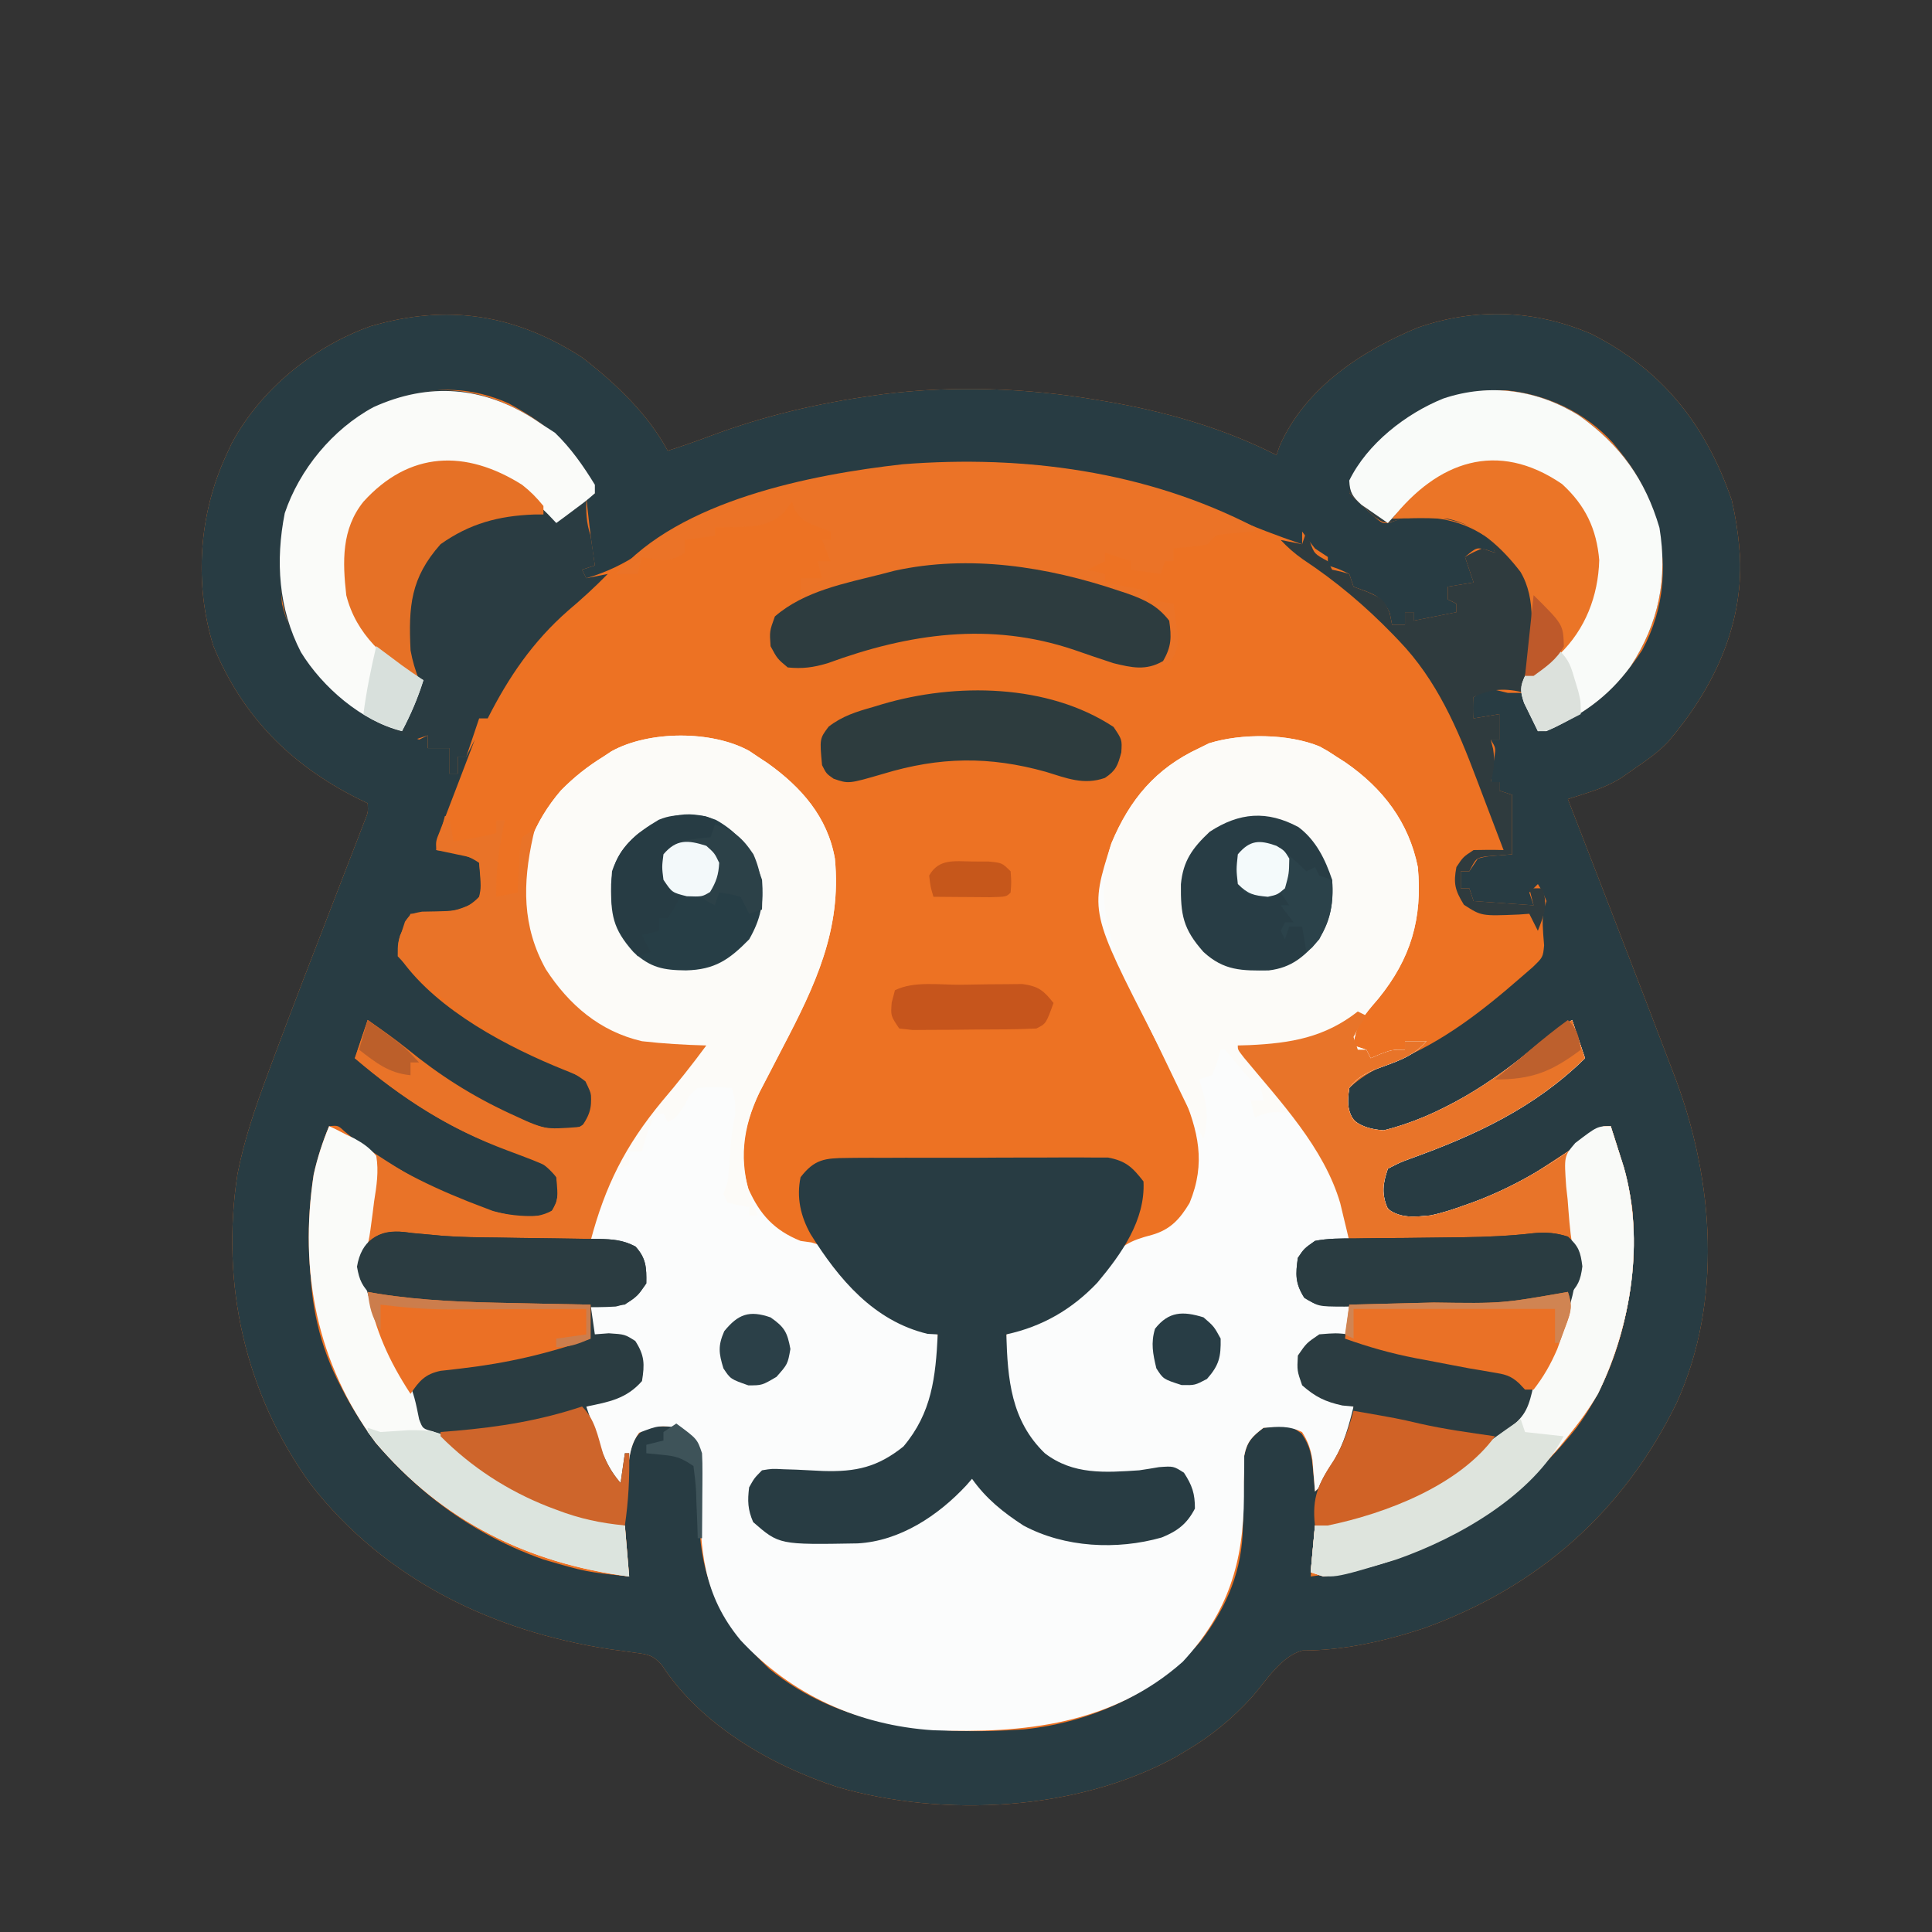 <?xml version="1.0" encoding="UTF-8" standalone="no"?>
<svg
   version="1.1"
   width="1080"
   height="1080"
   viewBox="0 0 1080 1080"
   xml:space="preserve"
   id="svg50"
   sodipodi:docname="icon.svg"
   inkscape:version="1.4 (e7c3feb1, 2024-10-09)"
   xmlns:inkscape="http://www.inkscape.org/namespaces/inkscape"
   xmlns:sodipodi="http://sodipodi.sourceforge.net/DTD/sodipodi-0.dtd"
   xmlns="http://www.w3.org/2000/svg"
   xmlns:svg="http://www.w3.org/2000/svg"><rect x="0" y="0" width="1080" height="1080" fill="#333333" stroke="none"/><sodipodi:namedview
   id="namedview50"
   pagecolor="#ffffff"
   bordercolor="#000000"
   borderopacity="0.25"
   inkscape:showpageshadow="2"
   inkscape:pageopacity="0.0"
   inkscape:pagecheckerboard="0"
   inkscape:deskcolor="#d1d1d1"
   inkscape:zoom="0.22910932"
   inkscape:cx="556.5029"
   inkscape:cy="475.75542"
   inkscape:window-width="1464"
   inkscape:window-height="891"
   inkscape:window-x="0"
   inkscape:window-y="37"
   inkscape:window-maximized="0"
   inkscape:current-layer="svg50" />
<desc
   id="desc1">Created with Fabric.js 5.2.4</desc>
<defs
   id="defs1">
</defs>
<g
   transform="matrix(0 0 0 0 0 0)"
   id="c9dab904-294f-477a-a982-8a45d3d84945">
</g>
<g
   transform="matrix(1 0 0 1 540 540)"
   id="e94f0181-d9d2-43cb-9dd8-62e063f7b503">
<rect
   style="stroke: none; stroke-width: 1; stroke-dasharray: none; stroke-linecap: butt; stroke-dashoffset: 0; stroke-linejoin: miter; stroke-miterlimit: 4; fill: rgb(255,255,255); fill-rule: nonzero; opacity: 1; visibility: hidden;"
   vector-effect="non-scaling-stroke"
   x="-540"
   y="-540"
   rx="0"
   ry="0"
   width="1080"
   height="1080"
   id="rect1" />
</g>
<g
   transform="matrix(2.644,0,0,2.795,542.75,592.379)"
   id="g50">
<g
   vector-effect="non-scaling-stroke"
   id="g49">
		<g
   id="g1">
<path
   style="opacity:1;fill:#ed7223;fill-rule:nonzero;stroke:none;stroke-width:1;stroke-linecap:butt;stroke-linejoin:miter;stroke-miterlimit:4;stroke-dasharray:none;stroke-dashoffset:0"
   vector-effect="non-scaling-stroke"
   transform="translate(-232.66,-211.85)"
   d="m 150.438,71.367 c 6.991,5.098 13.93,11.288 18.125,18.691 3.11,-0.944 6.179,-1.954 9.232,-3.047 11.246,-3.958 22.38,-6.423 34.268,-7.998 0.659,-0.088 1.318,-0.176 1.997,-0.267 14.781,-1.765 30.45,-1.248 45.128,1.117 1.009,0.158 1.009,0.158 2.039,0.318 12.452,2.009 24.739,5.304 36.023,10.727 0.233,-0.617 0.465,-1.233 0.705,-1.869 5.372,-11.537 17.258,-18.964 29.202,-23.62 12.207,-4.009 24.672,-3.563 36.575,1.225 15.221,7.219 24.389,18.36 29.808,33.344 0.771,3.196 1.311,6.348 1.585,9.611 0.074,0.848 0.074,0.848 0.149,1.712 0.611,14.049 -5.742,26.47 -15.197,36.963 -2.08,2.068 -4.441,3.626 -6.928,5.239 -0.958,0.634 -1.916,1.268 -2.903,1.921 -2.41,1.434 -4.777,2.309 -7.493,3.126 -0.728,0.221 -1.456,0.442 -2.206,0.669 -0.552,0.164 -1.103,0.328 -1.672,0.496 0.185,0.449 0.369,0.899 0.559,1.362 5.268,12.851 10.521,25.706 15.754,38.571 0.28,0.688 0.56,1.376 0.849,2.085 1.522,3.744 3.032,7.491 4.532,11.243 0.518,1.278 0.518,1.278 1.047,2.583 8.131,20.488 10.009,44.64 0.256,64.941 -11.25,21.752 -29.264,36.822 -53.418,45.052 -8.232,2.568 -17.018,4.469 -25.727,4.454 -4.518,1.175 -7.66,6.083 -10.631,9.296 -4.225,4.36 -8.489,7.711 -13.877,10.726 -0.786,0.444 -1.572,0.888 -2.382,1.345 -20.802,10.713 -48.798,12.095 -71.279,5.977 -14.102,-4.304 -28.998,-12.449 -37.211,-24.382 -1.888,-2.05 -2.924,-2.182 -5.754,-2.527 -0.848,-0.116 -1.696,-0.232 -2.571,-0.351 -0.908,-0.114 -1.815,-0.228 -2.75,-0.346 -24.872,-3.61 -47.601,-13.991 -63.259,-33.048 -13.83,-18.105 -19.005,-39.976 -15.425,-61.985 1.401,-6.778 3.725,-13.234 6.269,-19.701 0.313,-0.801 0.626,-1.601 0.948,-2.426 4.341,-11.063 8.859,-22.063 13.362,-33.068 1.151,-2.816 2.299,-5.633 3.447,-8.45 0.354,-0.862 0.708,-1.723 1.072,-2.611 0.321,-0.79 0.643,-1.58 0.974,-2.394 0.284,-0.695 0.568,-1.389 0.861,-2.105 0.701,-1.662 0.701,-1.662 0.605,-3.39 -0.745,-0.341 -1.491,-0.681 -2.259,-1.032 -14.165,-6.762 -24.298,-16.471 -30.366,-30.403 -4.101,-12.51 -3.09,-26.396 2.719,-38.232 0.373,-0.761 0.745,-1.522 1.129,-2.307 6.14,-10.812 17.182,-19.335 29.35,-23.444 16.248,-4.52 30.546,-2.432 44.739,6.209 z"
   stroke-linecap="round"
   id="path1" />
</g>
		<g
   id="g2">
<path
   style="opacity:1;fill:#283c43;fill-rule:nonzero;stroke:none;stroke-width:1;stroke-linecap:butt;stroke-linejoin:miter;stroke-miterlimit:4;stroke-dasharray:none;stroke-dashoffset:0"
   vector-effect="non-scaling-stroke"
   transform="translate(-232.66,-211.85)"
   d="m 150.438,71.367 c 6.991,5.098 13.93,11.288 18.125,18.691 3.11,-0.944 6.179,-1.954 9.232,-3.047 11.246,-3.958 22.38,-6.423 34.268,-7.998 0.659,-0.088 1.318,-0.176 1.997,-0.267 14.781,-1.765 30.45,-1.248 45.128,1.117 1.009,0.158 1.009,0.158 2.039,0.318 12.452,2.009 24.739,5.304 36.023,10.727 0.233,-0.617 0.465,-1.233 0.705,-1.869 5.372,-11.537 17.258,-18.964 29.202,-23.62 12.207,-4.009 24.672,-3.563 36.575,1.225 15.221,7.219 24.389,18.36 29.808,33.344 0.771,3.196 1.311,6.348 1.585,9.611 0.074,0.848 0.074,0.848 0.149,1.712 0.611,14.049 -5.742,26.47 -15.197,36.963 -2.08,2.068 -4.441,3.626 -6.928,5.239 -0.958,0.634 -1.916,1.268 -2.903,1.921 -2.41,1.434 -4.777,2.309 -7.493,3.126 -0.728,0.221 -1.456,0.442 -2.206,0.669 -0.552,0.164 -1.103,0.328 -1.672,0.496 0.185,0.449 0.369,0.899 0.559,1.362 5.268,12.851 10.521,25.706 15.754,38.571 0.28,0.688 0.56,1.376 0.849,2.085 1.522,3.744 3.032,7.491 4.532,11.243 0.518,1.278 0.518,1.278 1.047,2.583 8.131,20.488 10.009,44.64 0.256,64.941 -11.25,21.752 -29.264,36.822 -53.418,45.052 -8.232,2.568 -17.018,4.469 -25.727,4.454 -4.518,1.175 -7.66,6.083 -10.631,9.296 -4.225,4.36 -8.489,7.711 -13.877,10.726 -0.786,0.444 -1.572,0.888 -2.382,1.345 -20.802,10.713 -48.798,12.095 -71.279,5.977 -14.102,-4.304 -28.998,-12.449 -37.211,-24.382 -1.888,-2.05 -2.924,-2.182 -5.754,-2.527 -0.848,-0.116 -1.696,-0.232 -2.571,-0.351 -0.908,-0.114 -1.815,-0.228 -2.75,-0.346 -24.872,-3.61 -47.601,-13.991 -63.259,-33.048 -13.83,-18.105 -19.005,-39.976 -15.425,-61.985 1.401,-6.778 3.725,-13.234 6.269,-19.701 0.313,-0.801 0.626,-1.601 0.948,-2.426 4.341,-11.063 8.859,-22.063 13.362,-33.068 1.151,-2.816 2.299,-5.633 3.447,-8.45 0.354,-0.862 0.708,-1.723 1.072,-2.611 0.321,-0.79 0.643,-1.58 0.974,-2.394 0.284,-0.695 0.568,-1.389 0.861,-2.105 0.701,-1.662 0.701,-1.662 0.605,-3.39 -0.745,-0.341 -1.491,-0.681 -2.259,-1.032 -14.165,-6.762 -24.298,-16.471 -30.366,-30.403 -4.101,-12.51 -3.09,-26.396 2.719,-38.232 0.373,-0.761 0.745,-1.522 1.129,-2.307 6.14,-10.812 17.182,-19.335 29.35,-23.444 16.248,-4.52 30.546,-2.432 44.739,6.209 z m -56.545,20.205 c -6.943,8.996 -7.901,18.266 -6.893,29.073 0.786,3.124 1.927,5.718 3.625,8.496 0.505,0.859 1.009,1.717 1.529,2.602 6.599,7.859 13.645,12.902 23.846,16.09 0.598,-0.28 1.196,-0.561 1.812,-0.85 0,0.841 0,1.682 0,2.549 1.495,0 2.991,0 4.531,0 0,1.682 0,3.365 0,5.098 0.598,0 1.196,0 1.812,0 0,-1.121 0,-2.243 0,-3.398 0.598,0 1.196,0 1.812,0 0.598,-1.121 1.196,-2.243 1.812,-3.398 -0.247,0.609 -0.494,1.218 -0.749,1.845 -1.113,2.747 -2.221,5.496 -3.329,8.244 -0.389,0.958 -0.778,1.917 -1.179,2.904 -0.368,0.914 -0.736,1.829 -1.115,2.772 -0.342,0.845 -0.683,1.69 -1.035,2.561 -0.846,1.97 -0.846,1.97 -0.749,3.764 0.578,0.113 1.157,0.226 1.752,0.342 0.749,0.15 1.498,0.3 2.269,0.455 0.747,0.148 1.493,0.295 2.262,0.448 1.873,0.454 1.873,0.454 2.779,1.304 0.424,4.924 0.424,4.924 0,6.797 -2.776,2.74 -5.375,2.933 -9.289,3.133 -0.977,0.056 -1.953,0.112 -2.959,0.169 -1.115,0.048 -1.115,0.048 -2.252,0.096 -0.467,0.912 -0.934,1.823 -1.416,2.762 -0.263,0.512 -0.526,1.025 -0.796,1.553 -0.634,2.046 -0.413,3.053 0.4,5.031 7.695,10.054 22.436,17.365 34.37,21.904 4.512,1.723 4.512,1.723 5.505,3.584 0.234,3.443 0.276,4.71 -1.812,7.647 -5.367,1.41 -8.63,0.403 -13.424,-1.752 -0.636,-0.275 -1.271,-0.55 -1.926,-0.834 -7.9,-3.478 -14.756,-7.588 -21.498,-12.79 -2.735,-2.084 -5.572,-3.978 -8.464,-5.864 -0.897,2.523 -1.794,5.046 -2.719,7.646 9.855,7.998 19.957,14.103 32.165,18.416 9.323,3.3 9.323,3.3 10.429,5.373 0.399,4.396 0.399,4.396 -0.906,6.691 -3.863,2.037 -8.393,1.128 -12.464,0.08 -1.156,-0.402 -2.307,-0.819 -3.451,-1.248 -0.929,-0.34 -0.929,-0.34 -1.877,-0.686 -9.369,-3.527 -18.322,-7.798 -26.037,-13.97 -1.412,-1.234 -1.412,-1.234 -3.296,-1.062 -3.441,7.791 -3.997,15.127 -4.021,23.47 -0.009,0.961 -0.018,1.922 -0.026,2.912 0.096,9.091 1.945,17.408 6.427,25.497 0.314,0.574 0.628,1.148 0.951,1.739 8.725,15.398 24.504,27.258 41.983,33.042 8.94,2.475 8.94,2.475 18.125,3.398 -0.299,-3.364 -0.598,-6.728 -0.906,-10.195 -1.447,-0.356 -1.447,-0.356 -2.924,-0.72 -12.493,-3.187 -23.153,-7.26 -32.961,-15.492 -2.188,-1.638 -4.107,-2.421 -6.708,-3.329 -1.441,-1.919 -1.883,-3.665 -2.492,-5.947 -0.849,-2.963 -2.23,-5.512 -3.738,-8.231 -7.381,-13.516 -7.381,-13.516 -6.457,-20.656 1.411,-1.865 1.411,-1.865 3.625,-3.398 2.408,-0.126 4.382,-0.064 6.747,0.189 1.389,0.113 2.778,0.222 4.168,0.329 0.732,0.059 1.464,0.117 2.218,0.178 3.867,0.261 7.736,0.308 11.612,0.362 1.589,0.028 3.179,0.057 4.768,0.085 2.432,0.041 4.864,0.079 7.296,0.111 2.398,0.034 4.795,0.078 7.193,0.123 0.731,0.007 1.461,0.014 2.214,0.022 3.478,0.072 5.199,0.149 8.159,1.999 0.85,2.868 0.85,2.868 0.906,5.947 -1.303,2.018 -1.303,2.018 -3.625,3.399 -2.451,0.516 -4.727,0.692 -7.25,0.849 0,2.243 0,4.486 0,6.797 1.14,-0.052 2.28,-0.105 3.455,-0.159 2.324,0.015 3.536,0.031 5.607,1.062 1.496,2.716 1.41,4.601 0.906,7.593 -3.283,2.711 -6.699,3.98 -10.875,5.098 0.969,5.162 2.275,10.044 5.438,14.443 0.897,0.561 1.794,1.122 2.719,1.7 0.149,-0.968 0.149,-0.968 0.301,-1.955 0.144,-0.844 0.287,-1.689 0.435,-2.559 0.137,-0.838 0.273,-1.676 0.414,-2.539 0.707,-2.447 1.179,-3.403 3.381,-4.842 2.451,-0.472 4.783,-0.362 7.25,0 2.423,1.539 2.681,2.445 3.625,5.098 0.094,1.582 0.14,3.167 0.159,4.752 0.032,1.42 0.032,1.42 0.065,2.868 0.039,1.973 0.068,3.947 0.085,5.92 0.332,12.607 5.175,20.869 14.757,29.524 15.32,11.825 34.754,13.385 53.809,12.16 14.404,-1.393 28.067,-7.253 37.496,-17.682 5.598,-6.983 8.777,-14.203 8.882,-22.943 0.021,-0.929 0.043,-1.858 0.065,-2.816 0.039,-1.947 0.068,-3.894 0.085,-5.841 0.038,-1.392 0.038,-1.392 0.076,-2.813 0.014,-0.845 0.027,-1.69 0.04,-2.56 0.61,-2.88 1.641,-3.9 4.106,-5.667 5.433,-0.625 5.433,-0.625 8.043,1.168 1.853,2.51 2.146,4.418 2.435,7.434 0.076,0.774 0.152,1.547 0.23,2.343 0.055,0.594 0.11,1.188 0.167,1.799 3.076,-2.564 4.577,-4.931 6.117,-8.496 0.388,-0.876 0.776,-1.752 1.175,-2.655 1.054,-2.551 1.054,-2.551 0.864,-5.841 -0.633,-0.216 -1.266,-0.431 -1.919,-0.654 -0.825,-0.292 -1.649,-0.585 -2.499,-0.886 -0.82,-0.286 -1.64,-0.572 -2.485,-0.866 -2.16,-0.992 -2.16,-0.992 -3.972,-3.541 0.17,-3.027 0.17,-3.027 0.906,-5.947 3.122,-1.951 5.382,-2.159 9.063,-2.549 0,-1.963 0,-3.925 0,-5.948 -0.644,-0.102 -1.288,-0.205 -1.951,-0.311 -1.249,-0.214 -1.249,-0.214 -2.524,-0.432 -0.83,-0.138 -1.661,-0.276 -2.517,-0.418 -0.683,-0.178 -1.367,-0.355 -2.071,-0.538 -1.382,-2.591 -1.12,-4.794 -0.906,-7.646 1.149,-1.442 1.149,-1.442 2.719,-2.549 2.762,-0.273 5.348,-0.395 8.113,-0.405 1.214,-0.02 1.214,-0.02 2.451,-0.04 2.596,-0.04 5.191,-0.064 7.787,-0.086 2.55,-0.031 5.099,-0.066 7.648,-0.104 1.664,-0.023 3.329,-0.044 4.993,-0.061 3.753,-0.049 7.469,-0.152 11.207,-0.481 0.625,-0.054 1.25,-0.108 1.894,-0.164 1.645,-0.154 3.287,-0.334 4.928,-0.516 2.635,0.158 2.635,0.158 4.786,1.702 2.03,2.553 1.899,3.801 1.474,6.952 -0.668,2.564 -1.526,5.043 -2.436,7.54 -0.332,0.974 -0.332,0.974 -0.67,1.968 -1.462,4.087 -3.304,7.518 -5.911,11.072 -1.167,1.667 -1.167,1.667 -1.631,4.536 -1.744,4.495 -5.147,6.265 -9.29,8.868 -0.482,0.31 -0.965,0.619 -1.462,0.938 -10.733,6.853 -21.291,11.271 -33.881,14.355 -0.299,3.365 -0.598,6.729 -0.907,10.195 23.08,-2.822 41.763,-12.564 56.188,-29.736 9.724,-12.391 13.129,-29.075 11.781,-44.18 -1.034,-5.487 -2.653,-10.86 -4.531,-16.142 -2.803,1.211 -5.332,2.712 -7.902,4.309 -24.623,15.276 -24.623,15.276 -37.411,13.533 -1.869,-1.328 -1.869,-1.328 -2.718,-3.399 -0.234,-2.844 -0.234,-2.844 0.906,-5.947 3.154,-1.906 6.615,-2.971 10.139,-4.142 12.148,-4.378 21.993,-9.527 31.548,-17.948 -0.897,-2.523 -1.794,-5.047 -2.718,-7.646 -3.723,2.233 -6.956,4.603 -10.252,7.381 -4.331,3.501 -8.881,6.206 -13.934,8.708 -0.935,0.465 -0.935,0.465 -1.89,0.94 -10.837,5.181 -10.837,5.181 -16.405,4.954 -2.235,-0.862 -3.312,-1.385 -4.644,-3.292 -0.453,-2.496 -0.453,-2.496 0,-5.098 2.961,-2.607 5.782,-4.014 9.572,-5.31 10.07,-3.794 18.578,-10.098 26.678,-16.779 0.837,-0.687 1.675,-1.374 2.538,-2.081 2.162,-1.978 2.162,-1.978 2.404,-4.351 -0.061,-0.717 -0.122,-1.433 -0.184,-2.171 -0.192,-2.688 -0.247,-4.087 0.679,-6.69 -0.793,-1.842 -0.793,-1.842 -1.812,-3.399 -0.598,0.561 -1.197,1.122 -1.813,1.699 0.299,0.841 0.598,1.683 0.906,2.549 -6.28,-0.42 -6.28,-0.42 -12.687,-0.849 -0.299,-0.842 -0.598,-1.683 -0.906,-2.549 -0.598,0 -1.197,0 -1.813,0 0,-1.122 0,-2.243 0,-3.399 0.598,0 1.196,0 1.813,0 0.598,-0.841 1.196,-1.682 1.812,-2.549 1.763,-0.434 1.763,-0.434 3.738,-0.584 1.159,-0.087 2.318,-0.175 3.512,-0.265 0,-3.925 0,-7.851 0,-11.895 -0.897,-0.28 -1.794,-0.561 -2.719,-0.85 0,-0.561 0,-1.121 0,-1.699 -0.598,0 -1.196,0 -1.812,0 0.265,-1.715 0.531,-3.429 0.796,-5.144 0.263,-1.722 0.263,-1.722 -0.796,-3.352 0.598,0 1.196,0 1.812,0 0,-1.682 0,-3.364 0,-5.098 -1.794,0.28 -3.588,0.561 -5.437,0.85 -0.17,-2.018 -0.17,-2.018 0,-4.248 2.719,-1.699 2.719,-1.699 4.928,-1.381 0.766,0.175 1.532,0.35 2.322,0.531 1.196,0 2.392,0 3.625,0 0.897,2.523 1.794,5.047 2.719,7.646 9.482,-2.279 16.817,-8.596 22.036,-16.176 4.868,-8.452 5.501,-17.625 2.772,-26.783 -1.782,-4.989 -4.058,-9.036 -7.59,-13.116 -0.454,-0.531 -0.908,-1.062 -1.377,-1.61 -5.79,-6.063 -14.056,-9.722 -22.645,-10.487 -9.687,-0.258 -17.781,2.527 -24.915,8.698 -5.705,5.104 -5.705,5.104 -8.156,11.895 1.119,1.022 2.255,2.028 3.398,3.027 0.631,0.562 1.262,1.124 1.912,1.702 1.8,1.421 1.8,1.421 3.703,0.996 0.921,-0.31 0.921,-0.31 1.862,-0.627 7.185,-0.753 13.096,0.184 19.031,4.248 0.299,0.841 0.598,1.682 0.906,2.549 -0.542,-0.175 -1.084,-0.35 -1.642,-0.531 -2.241,-0.579 -2.241,-0.579 -4.702,1.381 0.599,1.682 1.197,3.365 1.813,5.098 -1.794,0.28 -3.589,0.561 -5.438,0.85 0,0.841 0,1.682 0,2.549 0.599,0.28 1.197,0.561 1.813,0.85 0,0.561 0,1.121 0,1.699 -2.991,0.561 -5.981,1.121 -9.063,1.699 0,-0.561 0,-1.121 0,-1.699 -0.598,0 -1.196,0 -1.812,0 0,0.841 0,1.682 0,2.549 -0.897,0 -1.794,0 -2.719,0 -0.168,-0.789 -0.336,-1.577 -0.51,-2.39 -1.749,-3.637 -3.784,-3.875 -7.646,-5.257 -0.299,-0.841 -0.598,-1.682 -0.906,-2.549 -2.27,-1.035 -2.27,-1.035 -4.532,-1.699 0,-0.561 0,-1.121 0,-1.699 -0.897,-0.561 -1.794,-1.121 -2.718,-1.699 -0.94,-1.109 -1.853,-2.238 -2.719,-3.398 0,0.841 0,1.682 0,2.549 -5.189,-1.659 -10.258,-3.484 -15.256,-5.593 -34.275,-14.445 -72.094,-13.72 -107.038,-1.709 -6.281,2.371 -11.802,5.372 -17.398,8.894 -3.787,2.367 -7.305,3.982 -11.652,5.205 -0.299,-0.561 -0.598,-1.121 -0.906,-1.699 0.897,-0.28 1.794,-0.561 2.719,-0.85 -0.196,-1.235 -0.196,-1.235 -0.397,-2.496 -0.565,-3.69 -0.995,-7.392 -1.416,-11.098 0.897,-0.421 0.897,-0.421 1.812,-0.85 -3.075,-8.647 -9.885,-13.665 -18.178,-17.958 -15.428,-6.604 -30.796,-0.504 -41.086,10.975 z"
   stroke-linecap="round"
   id="path2" />
</g>
		<g
   transform="translate(22.48,34.71)"
   id="g3">
<path
   style="opacity:1;fill:#fbfcfc;fill-rule:nonzero;stroke:none;stroke-width:1;stroke-linecap:butt;stroke-linejoin:miter;stroke-miterlimit:4;stroke-dasharray:none;stroke-dashoffset:0"
   vector-effect="non-scaling-stroke"
   transform="translate(-255.15,-246.55)"
   d="m 185.831,150.106 c 0.582,0.371 1.163,0.743 1.763,1.125 0.694,0.433 1.388,0.865 2.103,1.311 7.148,4.832 12.662,10.767 14.21,19.08 1.471,14.268 -4.207,25.444 -11.045,37.808 -0.859,1.563 -1.715,3.127 -2.568,4.693 -0.764,1.403 -1.536,2.803 -2.308,4.203 -3.215,6.373 -4.583,12.484 -2.35,19.36 2.422,5.122 5.443,8.272 11.02,10.401 1.139,0.151 1.139,0.151 2.301,0.305 2.924,0.714 3.599,1.795 5.289,4.102 5.636,7.171 12.359,11.456 21.41,14.284 0.458,9.407 -0.403,15.843 -7.062,23.089 -6.383,4.947 -11.9,5.352 -20.012,5.002 -1.866,-0.073 -3.733,-0.134 -5.6,-0.183 -1.226,-0.052 -1.226,-0.052 -2.478,-0.106 -0.661,0.078 -1.323,0.156 -2.004,0.236 -2.109,2.966 -2.268,4.156 -1.812,7.646 2.615,3.531 5.635,4.131 9.969,5.098 10.625,0.928 19.921,0.324 28.696,-5.984 1.993,-1.628 3.888,-3.296 5.742,-5.061 0.598,-0.561 1.196,-1.122 1.812,-1.699 1.065,1.314 1.065,1.314 2.152,2.655 5.71,6.239 13.493,9.71 22.196,10.344 1.21,0.016 2.421,0.02 3.632,0.01 0.633,-0.003 1.266,-0.007 1.919,-0.011 5.855,-0.119 10.985,-0.712 15.526,-4.343 1.126,-2.639 0.743,-4.261 -0.113,-6.956 -0.831,-1.77 -0.831,-1.77 -2.719,-2.549 -1.644,0.145 -3.288,0.309 -4.917,0.558 -6.929,0.867 -14.579,1.55 -20.752,-1.982 -4.894,-3.625 -8.523,-8.043 -9.675,-13.869 -0.206,-3.975 -0.161,-7.918 0,-11.895 0.853,-0.38 1.706,-0.76 2.584,-1.151 1.141,-0.519 2.28,-1.037 3.42,-1.557 0.56,-0.248 1.119,-0.496 1.696,-0.751 5.66,-2.598 9.89,-5.678 13.427,-10.665 2.836,-3.567 5.094,-4.666 9.615,-5.762 3.956,-1.06 5.951,-3.174 8,-6.399 3.509,-8.06 1.832,-14.373 -1.586,-22.143 -1.852,-3.656 -3.842,-7.241 -5.834,-10.833 -13.702,-25.299 -13.702,-25.299 -9.119,-38.923 3.869,-8.775 9.368,-15.021 18.578,-19.063 0.675,-0.317 1.349,-0.633 2.043,-0.959 6.834,-2.032 16.824,-1.973 23.446,0.641 1.809,0.946 1.809,0.946 3.511,2.018 0.941,0.57 0.941,0.57 1.901,1.152 7.921,5.177 13.401,11.935 15.318,20.938 1.009,10.299 -1.466,18.285 -8.326,26.285 -0.41,0.452 -0.82,0.903 -1.242,1.369 -2.368,2.637 -3.678,4.566 -4.026,8.03 0.898,0.28 1.795,0.561 2.719,0.85 0.299,0.561 0.598,1.121 0.906,1.699 1.038,-0.421 1.038,-0.421 2.096,-0.85 2.436,-0.85 2.436,-0.85 5.154,-0.85 0,-0.561 0,-1.121 0,-1.699 1.496,0 2.991,0 4.532,0 -2.924,3.274 -6.901,4.223 -11.045,5.708 -2.373,1.013 -3.718,1.7 -5.268,3.637 -0.357,2.679 -0.528,4.342 1.076,6.638 2.119,1.302 3.649,1.597 6.174,1.859 12.008,-2.834 23.01,-9.551 32.303,-17.002 2.418,-1.913 4.889,-3.524 7.572,-5.088 0.897,2.523 1.795,5.047 2.719,7.646 -10.617,9.899 -23.216,15.417 -37.113,20.143 -1.95,0.679 -1.95,0.679 -4.575,1.947 -1.094,3.135 -1.324,4.927 -0.056,8.018 2.822,2.004 5.736,1.619 9.119,1.327 2.519,-0.499 4.891,-1.24 7.307,-2.071 0.991,-0.335 0.991,-0.335 2.003,-0.677 9.347,-3.32 17.915,-8.337 25.655,-14.248 1.285,-0.846 1.285,-0.846 3.097,-0.846 0.59,1.733 1.174,3.468 1.756,5.204 0.326,0.966 0.652,1.932 0.988,2.927 4.463,14.753 1.616,31.744 -5.462,45.394 -1.887,3.029 -3.999,5.766 -6.344,8.496 -0.585,0.688 -1.171,1.376 -1.774,2.084 -12.901,14.272 -30.124,23.262 -49.882,25.953 -0.897,-0.28 -1.795,-0.561 -2.719,-0.849 0.299,-3.084 0.598,-6.169 0.906,-9.346 1.432,-0.342 1.432,-0.342 2.892,-0.69 12.055,-3.016 22.789,-7.318 32.452,-14.902 1.87,-1.445 3.826,-2.679 5.834,-3.949 3.513,-2.472 4.064,-4.441 5.041,-8.496 0.837,-1.608 1.71,-3.2 2.605,-4.779 3.528,-6.452 7.427,-14.143 6.457,-21.559 -1.41,-1.97 -1.41,-1.97 -3.625,-3.399 -2.726,-0.237 -2.726,-0.237 -5.791,0.193 -1.221,0.114 -2.443,0.224 -3.666,0.329 -0.662,0.059 -1.325,0.117 -2.008,0.177 -3.891,0.276 -7.786,0.29 -11.686,0.33 -1.678,0.024 -3.356,0.049 -5.034,0.073 -2.584,0.036 -5.167,0.067 -7.75,0.089 -2.536,0.023 -5.071,0.062 -7.607,0.104 -0.776,0.003 -1.552,0.005 -2.351,0.008 -3.911,-0.029 -3.911,-0.029 -7.325,1.507 -1.919,2.386 -1.485,4.515 -1.157,7.386 0.79,1.732 0.79,1.732 2.719,2.549 2.431,0.454 4.77,0.659 7.25,0.849 0,1.963 0,3.925 0,5.947 -0.568,0.094 -1.135,0.187 -1.72,0.283 -0.741,0.134 -1.482,0.269 -2.245,0.408 -0.736,0.128 -1.472,0.256 -2.23,0.388 -2.286,0.515 -2.286,0.515 -3.774,3.17 -0.29,2.984 -0.29,2.984 0.907,5.947 3.013,2.112 6.43,3.142 9.968,4.248 -0.44,6.333 -3.041,12.674 -8.156,16.992 -0.044,-0.574 -0.089,-1.148 -0.134,-1.739 -0.102,-1.137 -0.102,-1.137 -0.206,-2.297 -0.094,-1.123 -0.094,-1.123 -0.191,-2.27 -0.378,-2.21 -0.925,-3.698 -2.188,-5.589 -2.801,-1.313 -5.069,-1.099 -8.156,-0.849 -2.434,1.741 -3.492,2.752 -4.076,5.599 -0.002,0.818 -0.004,1.636 -0.005,2.479 -0.017,0.909 -0.034,1.818 -0.052,2.754 -0.001,1.42 -0.001,1.42 -0.002,2.868 -0.057,13.085 -3.333,23.262 -12.931,33.075 -14.939,12.567 -33.619,14.389 -52.786,13.709 -15.766,-0.965 -29.953,-7.061 -40.711,-18.004 -7.99,-9.133 -8.539,-18.064 -8.634,-29.53 -0.02,-0.949 -0.04,-1.897 -0.06,-2.874 -0.006,-0.855 -0.013,-1.709 -0.019,-2.59 -0.441,-3.019 -1.659,-5.316 -3.974,-7.486 -4.64,-0.508 -4.64,-0.508 -8.776,0.986 -1.59,2.082 -1.858,3.874 -2.269,6.395 -0.215,1.266 -0.215,1.266 -0.435,2.559 -0.099,0.645 -0.199,1.29 -0.301,1.954 -5.153,-3.757 -6.525,-8.658 -8.156,-14.443 0,-0.561 0,-1.121 0,-1.699 0.633,-0.226 1.266,-0.451 1.919,-0.684 1.237,-0.45 1.237,-0.45 2.499,-0.909 1.23,-0.444 1.23,-0.444 2.485,-0.896 2.27,-0.812 2.27,-0.812 3.972,-2.609 0.392,-3.928 0.392,-3.928 -0.906,-7.593 -2.96,-1.475 -5.749,-1.056 -9.062,-0.903 0,-2.243 0,-4.486 0,-6.797 0.633,-0.093 1.266,-0.186 1.919,-0.282 0.825,-0.135 1.649,-0.269 2.499,-0.408 0.82,-0.128 1.64,-0.256 2.485,-0.388 2.471,-0.477 2.471,-0.477 3.972,-3.17 -0.074,-3.034 -0.074,-3.034 -0.906,-5.947 -2.629,-1.643 -3.531,-1.955 -6.514,-2.23 -1.71,-0.158 -1.71,-0.158 -3.455,-0.319 1.228,-15.536 13.103,-27.01 23.562,-38.232 -0.811,-0.022 -1.621,-0.044 -2.457,-0.066 -11.079,-0.487 -18.208,-2.432 -26.303,-9.711 -5.189,-5.351 -8.43,-11.049 -9.303,-18.26 -0.075,-0.6 -0.15,-1.2 -0.227,-1.819 -0.503,-8.188 2.867,-15.83 8.461,-22 2.764,-2.66 5.626,-4.805 8.985,-6.767 0.561,-0.352 1.121,-0.703 1.699,-1.065 7.901,-4.152 21.242,-4.21 29.163,-0.06 z"
   stroke-linecap="round"
   id="path3" />
</g>
		<g
   transform="translate(84.13,19.32)"
   id="g4">
<path
   style="opacity:1;fill:#fcfbf8;fill-rule:nonzero;stroke:none;stroke-width:1;stroke-linecap:butt;stroke-linejoin:miter;stroke-miterlimit:4;stroke-dasharray:none;stroke-dashoffset:0"
   vector-effect="non-scaling-stroke"
   transform="translate(-316.8,-231.17)"
   d="m 306.426,149.212 c 1.809,0.946 1.809,0.946 3.512,2.018 0.627,0.38 1.255,0.76 1.901,1.152 7.921,5.177 13.401,11.935 15.318,20.938 1.009,10.299 -1.466,18.285 -8.326,26.285 -0.41,0.452 -0.82,0.903 -1.242,1.369 -2.368,2.637 -3.678,4.566 -4.025,8.03 0.897,0.28 1.794,0.561 2.719,0.85 0.299,0.561 0.598,1.121 0.906,1.699 0.692,-0.28 1.383,-0.561 2.096,-0.85 2.436,-0.85 2.436,-0.85 5.154,-0.85 0,-0.561 0,-1.121 0,-1.699 1.495,0 2.991,0 4.531,0 -2.924,3.274 -6.901,4.223 -11.045,5.708 -2.373,1.013 -3.718,1.701 -5.268,3.637 -0.357,2.679 -0.528,4.342 1.076,6.638 2.119,1.302 3.648,1.597 6.174,1.859 12.008,-2.834 23.009,-9.551 32.303,-17.002 2.418,-1.913 4.889,-3.524 7.572,-5.088 0.897,2.523 1.794,5.047 2.718,7.646 -10.617,9.899 -23.216,15.417 -37.113,20.143 -1.95,0.679 -1.95,0.679 -4.574,1.947 -1.095,3.135 -1.325,4.927 -0.057,8.018 2.822,2.004 5.736,1.619 9.119,1.327 2.519,-0.499 4.891,-1.24 7.307,-2.071 0.661,-0.224 1.322,-0.447 2.003,-0.677 9.347,-3.32 17.915,-8.337 25.654,-14.248 1.285,-0.846 1.285,-0.846 3.098,-0.846 0.59,1.733 1.174,3.468 1.756,5.204 0.326,0.966 0.652,1.932 0.987,2.927 4.464,14.754 1.616,31.745 -5.462,45.395 -1.886,3.029 -3.998,5.766 -6.344,8.496 -0.585,0.688 -1.171,1.375 -1.774,2.084 -12.902,14.272 -30.124,23.261 -49.883,25.953 -0.897,-0.28 -1.794,-0.561 -2.719,-0.85 0.299,-3.084 0.598,-6.168 0.906,-9.345 0.955,-0.228 1.909,-0.456 2.892,-0.691 12.055,-3.015 22.789,-7.318 32.452,-14.901 1.87,-1.445 3.826,-2.679 5.834,-3.949 3.513,-2.472 4.064,-4.441 5.041,-8.496 0.837,-1.608 1.71,-3.2 2.606,-4.78 3.527,-6.451 7.427,-14.142 6.457,-21.558 -1.397,-1.975 -1.397,-1.975 -3.625,-3.399 -2.844,-0.227 -2.844,-0.227 -6.008,0.209 -1.221,0.114 -2.442,0.223 -3.664,0.328 -0.64,0.057 -1.28,0.114 -1.94,0.172 -3.349,0.238 -6.692,0.234 -10.049,0.224 -1.009,-0.002 -1.009,-0.002 -2.038,-0.003 -2.05,-0.006 -4.1,-0.016 -6.15,-0.027 -1.423,-0.004 -2.845,-0.008 -4.268,-0.012 -3.43,-0.009 -6.859,-0.023 -10.289,-0.041 -0.166,-0.679 -0.332,-1.357 -0.503,-2.057 -1.663,-6.554 -3.879,-11.755 -7.653,-17.484 -0.386,-0.629 -0.771,-1.257 -1.168,-1.905 -1.168,-1.863 -1.168,-1.863 -3.363,-4.042 -2.978,-0.438 -4.563,-0.41 -7.25,0.85 -0.299,-1.121 -0.598,-2.243 -0.906,-3.398 0.897,0 1.794,0 2.719,0 -0.299,-1.402 -0.598,-2.804 -0.906,-4.248 -0.598,0 -1.196,0 -1.812,0 -1.335,-1.301 -1.335,-1.301 -2.775,-2.974 -0.87,-1.005 -1.753,-2 -2.662,-2.974 -0.299,0 -0.598,0 -0.906,0 -0.243,0.824 -0.486,1.647 -0.736,2.496 -0.355,0.859 -0.71,1.717 -1.076,2.602 -1.346,0.42 -1.346,0.42 -2.719,0.85 0.318,1.016 0.635,2.033 0.963,3.08 0.865,3.188 0.804,5.587 -0.057,8.815 -1.345,-2.506 -2.654,-5.027 -3.947,-7.557 -0.412,-0.806 -0.824,-1.612 -1.248,-2.442 -1.786,-3.502 -3.568,-7.006 -5.348,-10.511 -1.063,-2.087 -2.134,-4.171 -3.21,-6.253 -5.456,-10.629 -9.77,-20.526 -5.731,-32.338 3.868,-8.775 9.368,-15.021 18.578,-19.063 0.674,-0.317 1.348,-0.633 2.043,-0.959 6.834,-2.032 16.823,-1.973 23.446,0.641 z"
   stroke-linecap="round"
   id="path4" />
</g>
		<g
   transform="translate(0.14,58.32)"
   id="g5">
<path
   style="opacity:1;fill:#283c43;fill-rule:nonzero;stroke:none;stroke-width:1;stroke-linecap:butt;stroke-linejoin:miter;stroke-miterlimit:4;stroke-dasharray:none;stroke-dashoffset:0"
   vector-effect="non-scaling-stroke"
   transform="translate(-232.81,-270.16)"
   d="m 206.528,231.49 c 0.621,-0.007 1.242,-0.015 1.881,-0.022 2.048,-0.019 4.095,-0.013 6.142,-0.006 1.427,-0.004 2.853,-0.01 4.28,-0.016 2.989,-0.009 5.977,-0.005 8.966,0.007 3.826,0.015 7.65,-0.005 11.476,-0.035 2.946,-0.019 5.891,-0.017 8.837,-0.01 1.41,7e-4 2.82,-0.005 4.231,-0.018 1.974,-0.015 3.947,-0.002 5.921,0.017 1.683,0.001 1.683,0.001 3.4,0.002 3.795,0.683 5.16,1.945 7.495,4.782 0.426,7.721 -4.657,14.488 -9.742,20.231 -5.325,5.327 -11.657,8.806 -19.258,10.355 0.271,8.934 0.981,17.249 8.156,23.789 5.987,4.331 12.693,3.85 19.938,3.398 1.4,-0.196 2.798,-0.405 4.191,-0.637 3.059,-0.212 3.059,-0.212 5.268,1.115 1.742,2.548 2.322,4.132 2.322,7.168 -1.678,3.075 -3.692,4.508 -7.023,5.788 -9.482,2.552 -20.526,2.03 -29.227,-2.389 -4.319,-2.656 -7.896,-5.366 -10.875,-9.346 -0.397,0.431 -0.794,0.863 -1.204,1.308 -5.93,6.034 -14.022,11.147 -22.989,11.609 -16.577,0.274 -16.577,0.274 -22.083,-4.261 -1.146,-2.507 -1.21,-4.253 -0.85,-6.956 1.095,-1.845 1.095,-1.845 2.719,-3.398 2.107,-0.332 2.107,-0.332 4.57,-0.212 0.899,0.026 1.798,0.052 2.724,0.08 1.879,0.088 3.757,0.176 5.636,0.266 6.96,0.202 11.519,-0.772 16.966,-4.895 6.008,-6.729 6.812,-13.858 7.261,-22.425 -0.71,-0.035 -1.421,-0.07 -2.152,-0.106 -11.393,-2.578 -18.816,-10.989 -24.72,-19.929 -2.122,-3.57 -3.029,-7.36 -2.128,-11.4 2.933,-3.608 5.149,-3.829 9.871,-3.852 z"
   stroke-linecap="round"
   id="path5" />
</g>
		<g
   transform="translate(-61.86,-16.84)"
   id="g6">
<path
   style="opacity:1;fill:#fcfbf8;fill-rule:nonzero;stroke:none;stroke-width:1;stroke-linecap:butt;stroke-linejoin:miter;stroke-miterlimit:4;stroke-dasharray:none;stroke-dashoffset:0"
   vector-effect="non-scaling-stroke"
   transform="translate(-170.81,-195.01)"
   d="m 185.831,150.106 c 0.582,0.371 1.163,0.743 1.763,1.125 0.694,0.433 1.388,0.865 2.103,1.311 7.148,4.832 12.662,10.767 14.21,19.08 1.471,14.268 -4.207,25.444 -11.045,37.808 -0.859,1.563 -1.715,3.127 -2.568,4.694 -0.764,1.403 -1.536,2.803 -2.308,4.202 -3.599,7.133 -4.434,13.868 -1.752,21.424 0.438,1.085 0.885,2.167 1.359,3.239 -0.598,0 -1.196,0 -1.812,0 0,-0.561 0,-1.121 0,-1.699 -1.093,-0.158 -1.093,-0.158 -2.209,-0.319 -0.766,-0.175 -1.533,-0.35 -2.322,-0.531 -0.299,-0.561 -0.598,-1.121 -0.906,-1.699 0.449,-1.262 0.449,-1.262 0.906,-2.549 0.182,-1.661 0.329,-3.326 0.453,-4.992 0.191,-2.556 0.407,-4.993 0.959,-7.504 0.471,-2.292 0.109,-3.954 -0.506,-6.196 -3.643,-0.228 -3.643,-0.228 -7.25,0 -1.786,1.454 -1.786,1.454 -2.719,3.398 -1.812,2.549 -1.812,2.549 -3.625,3.398 -0.299,-0.561 -0.598,-1.121 -0.906,-1.699 -0.598,0 -1.196,0 -1.812,0 -1.123,2.527 -2.085,4.973 -2.719,7.646 -0.897,0 -1.794,0 -2.719,0 0,0.841 0,1.682 0,2.549 -0.897,0.421 -0.897,0.421 -1.812,0.85 -0.299,0.841 -0.598,1.682 -0.906,2.549 -0.598,0 -1.196,0 -1.812,0 4.011,-10.069 12.513,-18.334 19.938,-26.338 -0.811,-0.022 -1.621,-0.044 -2.457,-0.066 -11.079,-0.487 -18.208,-2.432 -26.303,-9.711 -5.189,-5.351 -8.43,-11.049 -9.303,-18.26 -0.075,-0.6 -0.15,-1.2 -0.227,-1.819 -0.503,-8.188 2.867,-15.83 8.461,-22 2.764,-2.66 5.626,-4.805 8.985,-6.767 0.561,-0.352 1.121,-0.703 1.699,-1.065 7.901,-4.152 21.242,-4.21 29.163,-0.06 z"
   stroke-linecap="round"
   id="path6" />
</g>
		<g
   transform="translate(-111.54,-95.56)"
   id="g7">
<path
   style="opacity:1;fill:#2a3c42;fill-rule:nonzero;stroke:none;stroke-width:1;stroke-linecap:butt;stroke-linejoin:miter;stroke-miterlimit:4;stroke-dasharray:none;stroke-dashoffset:0"
   vector-effect="non-scaling-stroke"
   transform="translate(-121.12,-116.29)"
   d="m 140.274,83.693 c 0.662,0.418 1.325,0.837 2.007,1.268 0.804,0.491 1.607,0.981 2.436,1.487 3.357,3.062 6.019,6.655 8.44,10.408 0,0.561 0,1.121 0,1.699 -0.598,0.28 -1.196,0.561 -1.812,0.85 -0.067,2.84 -0.059,4.931 0.906,7.647 0.322,1.98 0.627,3.962 0.906,5.947 -1.346,0.42 -1.346,0.42 -2.719,0.85 0.299,0.561 0.598,1.121 0.906,1.699 1.495,-0.28 2.991,-0.561 4.531,-0.85 -2.7,2.613 -5.486,5.02 -8.439,7.381 -7.421,6.171 -12.505,13.23 -16.936,21.506 -0.598,0 -1.196,0 -1.812,0 -0.897,2.523 -1.794,5.047 -2.719,7.646 -0.598,0 -1.196,0 -1.812,0 0,1.121 0,2.243 0,3.398 -0.598,0 -1.196,0 -1.812,0 0,-1.682 0,-3.364 0,-5.098 -1.495,0 -2.991,0 -4.531,0 0,-0.841 0,-1.682 0,-2.549 -0.897,0.28 -1.794,0.561 -2.719,0.85 -10.919,-3.61 -20.095,-10.146 -25.488,-19.913 -3.938,-8.179 -4.21,-19.2 -1.189,-27.718 4.305,-9.247 12.152,-16.721 22.076,-20.57 10.444,-3.423 20.682,-1.433 29.782,4.062 z"
   stroke-linecap="round"
   id="path7" />
</g>
		<g
   transform="translate(-97.97,27.32)"
   id="g8">
<path
   style="opacity:1;fill:#e97328;fill-rule:nonzero;stroke:none;stroke-width:1;stroke-linecap:butt;stroke-linejoin:miter;stroke-miterlimit:4;stroke-dasharray:none;stroke-dashoffset:0"
   vector-effect="non-scaling-stroke"
   transform="translate(-134.69,-239.17)"
   d="m 121.437,163.125 c 0.299,0 0.598,0 0.906,0 0.449,2.523 0.449,2.523 0.906,5.098 3.061,-0.456 6.069,-0.944 9.062,-1.699 0,-0.841 0,-1.682 0,-2.549 0.598,0 1.196,0 1.812,0 -0.131,0.578 -0.262,1.157 -0.397,1.752 -0.929,4.548 -1.537,8.903 -1.416,13.541 1.495,-0.28 2.991,-0.561 4.531,-0.85 0.034,-0.778 0.068,-1.555 0.103,-2.356 0.06,-1.01 0.119,-2.019 0.181,-3.06 0.079,-1.508 0.079,-1.508 0.159,-3.047 0.153,-0.852 0.306,-1.704 0.464,-2.582 0.897,-0.561 1.794,-1.121 2.719,-1.699 -0.131,0.525 -0.262,1.049 -0.397,1.59 -2.191,9.371 -2.337,17.914 2.719,26.5 4.875,7.116 11.433,12.45 20.334,14.39 4.536,0.49 9.028,0.736 13.594,0.85 -3.001,3.851 -6.116,7.563 -9.402,11.204 -7.789,8.94 -11.963,16.841 -15.066,27.878 -3.839,0.021 -7.678,0.037 -11.517,0.048 -1.343,0.004 -2.686,0.008 -4.029,0.013 -8.769,0.029 -17.432,-0.14 -26.155,-1.056 -2.767,-0.065 -2.767,-0.065 -4.899,1.513 -1.887,2.68 -1.864,3.946 -1.43,7.129 0.663,2.428 1.518,4.763 2.436,7.115 0.245,0.643 0.49,1.286 0.743,1.948 1.537,3.906 3.291,7.312 5.856,10.726 1.655,2.569 2.103,5.329 2.747,8.248 0.754,1.891 0.754,1.891 2.949,2.432 2.885,1.12 4.64,2.574 6.963,4.524 10.006,7.802 21.229,11.24 33.588,14.284 0.299,3.364 0.598,6.729 0.906,10.195 -21.48,-2.627 -39.545,-11.147 -53.614,-26.763 -12.433,-15.837 -16.212,-34.231 -13.089,-53.636 0.781,-3.327 1.876,-6.514 3.265,-9.659 2.766,1.193 5.24,2.676 7.764,4.266 10.594,6.64 24.366,14.854 37.548,13.576 1.929,-0.817 1.929,-0.817 2.719,-2.549 0.529,-2.513 0.529,-2.513 0,-5.098 -2.546,-2.941 -4.766,-3.974 -8.609,-4.992 -12.918,-3.802 -23.737,-10.639 -33.984,-18.798 0.897,-2.523 1.794,-5.047 2.719,-7.646 0.953,0.666 1.907,1.332 2.889,2.018 0.67,0.465 1.341,0.931 2.032,1.411 1.639,1.175 3.247,2.389 4.829,3.631 5.749,4.418 11.509,7.834 18.231,10.836 0.722,0.325 1.444,0.649 2.187,0.983 7.066,3.056 7.066,3.056 14.579,2.521 1.609,-0.941 1.609,-0.941 2.379,-2.708 0.424,-3.435 0.424,-3.435 -1.09,-6.412 -1.949,-1.478 -3.851,-2.284 -6.16,-3.199 -12.635,-5.263 -24.187,-12.15 -33.531,-21.824 0,-2.655 0,-2.655 0.906,-5.098 0.208,-0.601 0.416,-1.203 0.63,-1.822 1.182,-1.576 1.182,-1.576 3.611,-2.005 0.956,-0.016 1.911,-0.033 2.896,-0.05 4.019,-0.078 4.019,-0.078 7.686,-1.454 1.614,-1.348 1.614,-1.348 1.94,-3.143 -0.051,-1.712 -0.248,-3.419 -0.45,-5.121 -3.122,-1.951 -5.381,-2.158 -9.062,-2.549 0.598,-2.243 1.196,-4.486 1.812,-6.797 z"
   stroke-linecap="round"
   id="path8" />
</g>
		<g
   transform="translate(105.85,-79.81)"
   id="g9">
<path
   style="opacity:1;fill:#2f3b3e;fill-rule:nonzero;stroke:none;stroke-width:1;stroke-linecap:butt;stroke-linejoin:miter;stroke-miterlimit:4;stroke-dasharray:none;stroke-dashoffset:0"
   vector-effect="non-scaling-stroke"
   transform="translate(-338.52,-132.04)"
   d="m 361.311,83.049 c 8.606,5.824 13.938,12.721 16.936,22.408 1.746,10.146 -0.103,19.016 -6.092,27.692 -4.763,6.165 -10.411,9.842 -17.81,12.983 -0.598,0 -1.196,0 -1.812,0 -0.897,-2.523 -1.794,-5.047 -2.719,-7.646 -4.04,-0.974 -7.109,-0.916 -10.875,0.85 0,1.402 0,2.804 0,4.248 2.692,-0.42 2.692,-0.42 5.438,-0.85 0,1.682 0,3.365 0,5.098 -0.598,0 -1.196,0 -1.813,0 0.168,0.613 0.337,1.227 0.51,1.859 0.415,2.498 0.157,4.209 -0.51,6.638 0.598,0 1.196,0 1.813,0 0,0.561 0,1.121 0,1.699 0.897,0.28 1.794,0.561 2.719,0.85 0,3.925 0,7.85 0,11.895 -1.829,0.138 -3.658,0.277 -5.487,0.415 -2.121,0.328 -2.121,0.328 -3.575,2.984 -0.598,0 -1.196,0 -1.812,0 0,1.121 0,2.243 0,3.398 0.598,0 1.196,0 1.812,0 0.299,0.841 0.598,1.682 0.906,2.548 6.28,0.421 6.28,0.421 12.688,0.85 -0.299,-1.121 -0.598,-2.243 -0.906,-3.398 0.897,0 1.794,0 2.719,0 1.33,3.241 0.393,5.344 -0.906,8.496 -0.598,-1.122 -1.196,-2.243 -1.812,-3.399 -0.733,0.05 -1.465,0.099 -2.22,0.15 -7.902,0.312 -7.902,0.312 -11.601,-1.955 -1.869,-2.879 -2.261,-4.234 -1.586,-7.54 1.416,-2.018 1.416,-2.018 3.625,-3.398 2.114,-0.055 4.23,-0.06 6.344,0 -1.42,-3.569 -2.853,-7.133 -4.298,-10.693 -0.488,-1.206 -0.972,-2.414 -1.452,-3.623 -3.99,-10.029 -8.357,-19.662 -16.34,-27.527 -0.425,-0.42 -0.85,-0.839 -1.288,-1.272 -5.873,-5.726 -12.024,-10.634 -19.067,-15.047 -1.761,-1.177 -3.21,-2.379 -4.68,-3.86 1.495,0.28 2.991,0.561 4.531,0.85 0.299,-0.841 0.598,-1.682 0.906,-2.549 0.243,0.666 0.486,1.332 0.736,2.018 0.939,2.469 0.939,2.469 3.795,3.929 0.299,0.561 0.598,1.121 0.906,1.699 0.598,0.123 1.196,0.245 1.812,0.372 0.897,0.237 0.897,0.237 1.812,0.478 0.299,0.841 0.598,1.682 0.906,2.549 1.028,0.368 2.056,0.736 3.115,1.115 3.228,1.434 3.228,1.434 4.531,4.142 0.168,0.788 0.337,1.577 0.51,2.389 0.897,0 1.794,0 2.719,0 0,-0.841 0,-1.682 0,-2.549 0.598,0 1.196,0 1.813,0 0,0.561 0,1.121 0,1.699 2.991,-0.561 5.981,-1.121 9.062,-1.699 0,-0.561 0,-1.121 0,-1.699 -0.897,-0.421 -0.897,-0.421 -1.812,-0.85 0,-0.841 0,-1.682 0,-2.549 2.692,-0.42 2.692,-0.42 5.437,-0.85 -0.598,-1.682 -1.196,-3.364 -1.812,-5.098 1.643,-0.903 1.643,-0.903 3.625,-1.699 0.897,0.28 1.794,0.561 2.719,0.85 -1.25,-2.889 -2.359,-4.019 -5.381,-5.31 -5.072,-1.962 -11.162,-2.622 -16.422,-0.863 -1.759,0.226 -1.759,0.226 -3.699,-0.992 -0.631,-0.562 -1.262,-1.124 -1.912,-1.702 -0.64,-0.56 -1.28,-1.119 -1.94,-1.696 -0.481,-0.439 -0.963,-0.878 -1.458,-1.331 0.763,-6.273 6.138,-10.491 11.13,-14.337 11.669,-7.704 25.319,-8.41 37.524,-1.168 z"
   stroke-linecap="round"
   id="path9" />
</g>
		<g
   transform="translate(-7.46,-98.9)"
   id="g10">
<path
   style="opacity:1;fill:#eb7327;fill-rule:nonzero;stroke:none;stroke-width:1;stroke-linecap:butt;stroke-linejoin:miter;stroke-miterlimit:4;stroke-dasharray:none;stroke-dashoffset:0"
   vector-effect="non-scaling-stroke"
   transform="translate(-225.2,-112.95)"
   d="m 292.719,105.352 c 0,0.28 0,0.561 0,0.85 -0.567,0.042 -1.135,0.083 -1.72,0.126 -0.741,0.064 -1.482,0.127 -2.245,0.193 -1.104,0.089 -1.104,0.089 -2.23,0.179 -2.145,0.206 -2.145,0.206 -3.773,2.051 -2.407,0.48 -4.796,0.627 -7.25,0.85 0,0.841 0,1.682 0,2.549 -0.599,0 -1.197,0 -1.813,0 -0.449,1.262 -0.449,1.262 -0.906,2.549 -2.094,-0.28 -4.187,-0.561 -6.344,-0.85 0,-0.561 0,-1.121 0,-1.699 -1.794,-0.561 -3.589,-1.121 -5.438,-1.699 0,0.561 0,1.121 0,1.699 -1.196,0.561 -2.392,1.121 -3.624,1.699 1.794,0.42 1.794,0.42 3.624,0.85 0,0.561 0,1.121 0,1.699 4.486,0.841 4.486,0.841 9.063,1.699 0,0.561 0,1.121 0,1.699 1.794,0.28 3.589,0.561 5.438,0.85 0.202,1.343 0.387,2.689 0.566,4.036 0.105,0.749 0.21,1.498 0.319,2.27 0.023,2.449 -0.253,3.616 -1.792,5.589 -6.288,2.764 -13.107,-0.228 -19.125,-2.26 -6.298,-2.1 -12.248,-3.187 -18.937,-3.687 -0.755,-0.06 -1.509,-0.12 -2.287,-0.182 -10.931,-0.426 -21.741,2.616 -31.875,6.14 -3.029,0.849 -5.295,1.135 -8.432,0.84 -2.209,-1.752 -2.209,-1.752 -3.625,-4.248 -0.113,-3.027 -0.113,-3.027 0.906,-5.947 2.775,-1.912 2.775,-1.912 5.438,-3.398 0,-0.841 0,-1.682 0,-2.549 0,-0.561 0,-1.121 0,-1.699 1.495,0 2.991,0 4.531,0 -0.449,-1.682 -0.449,-1.682 -0.906,-3.398 0.897,0 1.794,0 2.719,0 -0.598,-1.402 -1.196,-2.804 -1.812,-4.248 0.598,0 1.196,0 1.812,0 0,-0.561 0,-1.121 0,-1.699 -1.009,-0.35 -2.019,-0.701 -3.059,-1.062 -2.373,-0.939 -3.136,-1.273 -4.588,-3.345 -0.168,-0.508 -0.336,-1.016 -0.51,-1.54 -0.542,0.683 -1.084,1.367 -1.643,2.071 -3.467,3.326 -8.175,2.949 -12.857,3.027 -0.598,0 -1.196,0 -1.812,0 0,0.561 0,1.121 0,1.699 -2.094,0.28 -4.187,0.561 -6.344,0.85 0,0.841 0,1.682 0,2.549 -3.489,2.181 -5.062,1.557 -9.062,0.85 -0.299,1.121 -0.598,2.243 -0.906,3.398 -1.495,0 -2.991,0 -4.531,0 13.32,-14.717 41.15,-19.888 60.557,-21.944 25.578,-1.894 51.569,1.369 74.474,12.598 z"
   stroke-linecap="round"
   id="path10" />
</g>
		<g
   transform="translate(98.29,46.86)"
   id="g11">
<path
   style="opacity:1;fill:#e87429;fill-rule:nonzero;stroke:none;stroke-width:1;stroke-linecap:butt;stroke-linejoin:miter;stroke-miterlimit:4;stroke-dasharray:none;stroke-dashoffset:0"
   vector-effect="non-scaling-stroke"
   transform="translate(-330.96,-258.71)"
   d="m 314.469,202.207 c 0.598,0.28 1.196,0.561 1.812,0.85 -0.467,0.648 -0.935,1.297 -1.416,1.965 -0.43,0.753 -0.86,1.507 -1.303,2.283 0.299,0.841 0.598,1.682 0.906,2.549 0.598,0 1.196,0 1.812,0 0.299,0.561 0.598,1.121 0.906,1.699 0.692,-0.28 1.383,-0.561 2.096,-0.85 2.436,-0.85 2.436,-0.85 5.154,-0.85 0,-0.561 0,-1.121 0,-1.699 1.495,0 2.991,0 4.531,0 -2.924,3.274 -6.901,4.223 -11.045,5.708 -2.373,1.013 -3.718,1.7 -5.268,3.637 -0.357,2.679 -0.528,4.342 1.076,6.638 2.119,1.302 3.648,1.597 6.174,1.859 12.008,-2.834 23.009,-9.551 32.303,-17.002 2.418,-1.913 4.889,-3.524 7.572,-5.088 0.897,2.523 1.794,5.047 2.719,7.646 -10.617,9.899 -23.216,15.417 -37.113,20.143 -1.95,0.679 -1.95,0.679 -4.574,1.947 -1.095,3.135 -1.325,4.927 -0.057,8.018 2.822,2.004 5.736,1.619 9.119,1.327 2.519,-0.499 4.891,-1.24 7.307,-2.071 0.992,-0.335 0.992,-0.335 2.003,-0.677 9.347,-3.32 17.915,-8.337 25.655,-14.248 1.285,-0.846 1.285,-0.846 3.098,-0.846 0.59,1.733 1.174,3.468 1.756,5.204 0.489,1.449 0.489,1.449 0.988,2.927 4.463,14.754 1.616,31.744 -5.462,45.394 -1.887,3.029 -3.998,5.766 -6.344,8.496 -0.585,0.688 -1.171,1.376 -1.774,2.084 -12.902,14.272 -30.124,23.261 -49.883,25.953 -0.897,-0.28 -1.794,-0.561 -2.719,-0.85 0.299,-3.084 0.598,-6.168 0.906,-9.345 1.432,-0.342 1.432,-0.342 2.892,-0.691 12.054,-3.015 22.789,-7.318 32.452,-14.901 1.87,-1.445 3.826,-2.679 5.834,-3.949 3.513,-2.472 4.064,-4.441 5.041,-8.496 0.837,-1.608 1.71,-3.199 2.605,-4.779 3.527,-6.452 7.427,-14.143 6.457,-21.559 -1.397,-1.975 -1.397,-1.975 -3.625,-3.398 -2.844,-0.227 -2.844,-0.227 -6.008,0.209 -1.221,0.114 -2.442,0.223 -3.664,0.328 -0.64,0.057 -1.28,0.113 -1.94,0.172 -3.349,0.238 -6.692,0.234 -10.049,0.224 -0.672,-10e-4 -1.345,-0.002 -2.038,-0.003 -2.05,-0.005 -4.1,-0.016 -6.151,-0.027 -1.423,-0.004 -2.845,-0.008 -4.268,-0.012 -3.43,-0.009 -6.859,-0.024 -10.289,-0.042 -0.169,-0.682 -0.337,-1.363 -0.511,-2.066 -0.231,-0.904 -0.462,-1.808 -0.7,-2.74 -0.225,-0.892 -0.45,-1.784 -0.681,-2.703 -3.433,-11.151 -12.691,-20.34 -20.372,-29.141 -1.299,-1.583 -1.299,-1.583 -1.299,-2.433 1.216,-0.033 1.216,-0.033 2.457,-0.066 8.783,-0.386 15.922,-1.536 22.918,-6.731 z"
   stroke-linecap="round"
   id="path11" />
</g>
		<g
   transform="translate(-99.23,63.77)"
   id="g12">
<path
   style="opacity:1;fill:#2a3c41;fill-rule:nonzero;stroke:none;stroke-width:1;stroke-linecap:butt;stroke-linejoin:miter;stroke-miterlimit:4;stroke-dasharray:none;stroke-dashoffset:0"
   vector-effect="non-scaling-stroke"
   transform="translate(-133.44,-275.62)"
   d="m 112.76,246.299 c 0.936,0.112 0.936,0.112 1.891,0.227 1.381,0.121 2.762,0.239 4.143,0.353 1.089,0.096 1.089,0.096 2.2,0.193 3.851,0.281 7.702,0.305 11.563,0.344 1.585,0.024 3.171,0.048 4.756,0.073 2.424,0.035 4.848,0.067 7.272,0.089 2.391,0.023 4.782,0.062 7.173,0.104 1.089,0.004 1.089,0.004 2.2,0.008 2.943,0.061 5.159,0.204 7.779,1.517 2.285,2.35 2.352,4.263 2.295,7.376 -1.756,2.496 -1.756,2.496 -4.531,4.248 -2.545,0.343 -4.658,0.206 -7.25,0 0.449,2.944 0.449,2.944 0.906,5.947 0.972,-0.07 1.944,-0.14 2.945,-0.212 3.398,0.212 3.398,0.212 5.607,1.54 1.978,2.893 1.994,4.649 1.416,8.018 -3.281,3.557 -7.051,4.196 -11.781,5.098 0.691,1.914 1.39,3.825 2.096,5.735 0.193,0.539 0.387,1.078 0.586,1.633 1.129,3.033 2.326,5.484 4.569,7.925 0.299,-1.963 0.598,-3.925 0.906,-5.947 0.299,0 0.598,0 0.906,0 0.109,4.909 -0.152,9.583 -0.906,14.443 -5.116,-0.459 -9.539,-1.354 -14.33,-3.08 -0.628,-0.225 -1.256,-0.449 -1.903,-0.681 -8.127,-3.021 -14.772,-7.329 -21.178,-12.867 -1.874,-1.462 -3.829,-2.104 -6.089,-2.914 -1.441,-1.919 -1.883,-3.665 -2.492,-5.947 -0.849,-2.963 -2.23,-5.512 -3.738,-8.23 -7.492,-13.72 -7.492,-13.72 -6.457,-20.656 2.849,-3.501 4.683,-4.747 9.448,-4.336 z"
   stroke-linecap="round"
   id="path12" />
</g>
		<g
   transform="translate(98.99,63.88)"
   id="g13">
<path
   style="opacity:1;fill:#2b3c41;fill-rule:nonzero;stroke:none;stroke-width:1;stroke-linecap:butt;stroke-linejoin:miter;stroke-miterlimit:4;stroke-dasharray:none;stroke-dashoffset:0"
   vector-effect="non-scaling-stroke"
   transform="translate(-331.65,-275.73)"
   d="m 358.875,247.236 c 2.164,1.826 2.668,2.883 2.935,5.599 -0.278,3.726 -1.37,6.918 -2.651,10.438 -0.332,0.974 -0.332,0.974 -0.671,1.968 -1.458,4.077 -3.294,7.507 -5.888,11.056 -1.194,1.711 -1.194,1.711 -1.88,4.711 -1.119,3.41 -2.424,4.059 -5.438,6.16 -1.16,0.874 -1.16,0.874 -2.344,1.766 -10.401,7.593 -23.817,16.076 -37.531,16.076 -0.672,-5.672 0.747,-8.366 4.046,-13.076 2.116,-3.372 3.132,-6.933 4.11,-10.713 -0.785,-0.07 -1.57,-0.14 -2.379,-0.212 -3.645,-0.759 -5.694,-1.714 -8.496,-4.036 -1.076,-2.921 -1.076,-2.921 -0.906,-5.947 1.812,-2.496 1.812,-2.496 4.531,-4.248 3.455,-0.266 3.455,-0.266 6.344,0 0,-1.963 0,-3.925 0,-5.947 -1.121,0.07 -2.243,0.14 -3.398,0.212 -2.77,-0.014 -3.696,-0.121 -6.117,-1.54 -1.889,-2.877 -1.865,-4.699 -1.359,-8.018 1.32,-1.855 1.32,-1.855 3.625,-3.398 2.773,-0.511 5.51,-0.494 8.33,-0.488 0.816,-0.012 1.632,-0.024 2.473,-0.036 2.611,-0.036 5.221,-0.049 7.832,-0.06 3.419,-0.033 6.837,-0.074 10.255,-0.116 0.816,-0.008 1.631,-0.016 2.472,-0.025 4.985,-0.061 9.905,-0.269 14.861,-0.813 2.611,-0.233 4.752,-0.071 7.245,0.689 z"
   stroke-linecap="round"
   id="path13" />
</g>
		<g
   transform="translate(-112.82,-99.73)"
   id="g14">
<path
   style="opacity:1;fill:#fafbf9;fill-rule:nonzero;stroke:none;stroke-width:1;stroke-linecap:butt;stroke-linejoin:miter;stroke-miterlimit:4;stroke-dasharray:none;stroke-dashoffset:0"
   vector-effect="non-scaling-stroke"
   transform="translate(-119.84,-112.11)"
   d="m 140.274,83.693 c 0.662,0.418 1.325,0.837 2.007,1.268 0.804,0.491 1.607,0.981 2.436,1.487 3.357,3.062 6.019,6.655 8.439,10.408 0,0.561 0,1.121 0,1.699 -1.784,1.467 -1.784,1.467 -4.078,3.08 -1.135,0.805 -1.135,0.805 -2.294,1.626 -0.589,0.41 -1.178,0.819 -1.784,1.241 -0.598,-0.596 -1.196,-1.192 -1.812,-1.806 -5.896,-5.466 -12.066,-9.821 -20.603,-10.199 -6.672,0.285 -11.345,2.113 -16.128,6.472 -4.969,5.24 -5.417,10.146 -5.296,16.936 0.828,7.407 5.191,12.853 11.215,17.483 2.482,1.599 2.482,1.599 4.531,2.549 -1.188,3.598 -2.668,6.86 -4.531,10.195 -8.555,-2.005 -16.832,-8.808 -21.368,-15.797 -4.739,-8.682 -5.416,-18.238 -3.42,-27.798 3.09,-8.715 10.125,-16.814 18.776,-21.217 11.7,-5.017 23.107,-4.15 33.91,2.373 z"
   stroke-linecap="round"
   id="path14" />
</g>
		<g
   transform="translate(113.1,-99.8)"
   id="g15">
<path
   style="opacity:1;fill:#f9fbf9;fill-rule:nonzero;stroke:none;stroke-width:1;stroke-linecap:butt;stroke-linejoin:miter;stroke-miterlimit:4;stroke-dasharray:none;stroke-dashoffset:0"
   vector-effect="non-scaling-stroke"
   transform="translate(-345.77,-112.04)"
   d="m 361.311,83.049 c 8.606,5.824 13.938,12.721 16.936,22.408 1.746,10.146 -0.103,19.016 -6.092,27.692 -4.763,6.165 -10.411,9.843 -17.81,12.983 -0.598,0 -1.196,0 -1.812,0 -0.636,-1.198 -1.256,-2.403 -1.869,-3.611 -0.347,-0.67 -0.694,-1.341 -1.051,-2.031 -0.812,-2.311 -0.889,-3.205 0.202,-5.403 1.713,-1.394 1.713,-1.394 3.852,-2.761 5.683,-3.972 8.987,-8.533 10.39,-15.084 0.96,-6.299 0.09,-10.655 -3.367,-16.139 -2.152,-2.444 -2.152,-2.444 -4.531,-4.248 -0.542,-0.473 -1.084,-0.946 -1.643,-1.434 -5.78,-3.251 -11.878,-3.255 -18.295,-1.965 -6.582,1.908 -10.839,6.406 -15.406,11.045 -1.198,-0.767 -2.385,-1.549 -3.568,-2.337 -0.662,-0.434 -1.325,-0.867 -2.007,-1.314 -1.908,-1.649 -2.457,-2.424 -2.581,-4.845 3.799,-7.372 11.98,-13.389 19.899,-16.405 9.867,-3.131 20.002,-1.745 28.756,3.448 z"
   stroke-linecap="round"
   id="path15" />
</g>
		<g
   transform="translate(106,58.33)"
   id="g16">
<path
   style="opacity:1;fill:#f9faf8;fill-rule:nonzero;stroke:none;stroke-width:1;stroke-linecap:butt;stroke-linejoin:miter;stroke-miterlimit:4;stroke-dasharray:none;stroke-dashoffset:0"
   vector-effect="non-scaling-stroke"
   transform="translate(-338.66,-270.18)"
   d="m 367.938,225.146 c 0.59,1.733 1.174,3.468 1.756,5.204 0.489,1.449 0.489,1.449 0.988,2.927 4.463,14.754 1.616,31.744 -5.462,45.394 -1.887,3.029 -3.998,5.766 -6.344,8.496 -0.585,0.688 -1.171,1.376 -1.774,2.084 -12.901,14.272 -30.124,23.261 -49.883,25.953 -0.897,-0.28 -1.794,-0.561 -2.719,-0.85 0.299,-3.084 0.598,-6.168 0.906,-9.346 1.432,-0.342 1.432,-0.342 2.892,-0.69 12.054,-3.015 22.789,-7.318 32.452,-14.901 1.87,-1.445 3.826,-2.679 5.834,-3.949 3.513,-2.472 4.064,-4.441 5.041,-8.496 0.837,-1.608 1.71,-3.199 2.606,-4.779 3.676,-6.723 6.947,-13.882 6.457,-21.559 -0.449,-0.841 -0.449,-0.841 -0.906,-1.699 -0.499,-3.03 -0.718,-6.077 -0.963,-9.133 -0.1,-0.841 -0.2,-1.682 -0.303,-2.549 -0.449,-6.11 -0.449,-6.11 1.917,-8.743 4.662,-3.364 4.662,-3.364 7.504,-3.364 z"
   stroke-linecap="round"
   id="path16" />
</g>
		<g
   transform="translate(-106.13,58.33)"
   id="g17">
<path
   style="opacity:1;fill:#fafbf9;fill-rule:nonzero;stroke:none;stroke-width:1;stroke-linecap:butt;stroke-linejoin:miter;stroke-miterlimit:4;stroke-dasharray:none;stroke-dashoffset:0"
   vector-effect="non-scaling-stroke"
   transform="translate(-126.53,-270.18)"
   d="m 96.969,225.146 c 1.237,0.51 2.436,1.099 3.625,1.699 0.551,0.244 1.102,0.488 1.669,0.739 1.947,1.023 3.263,1.879 4.675,3.509 0.554,3.114 0.067,5.982 -0.453,9.08 -0.107,0.818 -0.215,1.635 -0.326,2.477 -0.807,5.859 -0.807,5.859 -1.94,7.983 -0.426,4.509 0.811,8.047 2.436,12.213 0.245,0.643 0.49,1.286 0.743,1.948 1.537,3.906 3.291,7.312 5.856,10.727 1.655,2.569 2.103,5.328 2.747,8.247 0.754,1.892 0.754,1.892 2.949,2.433 2.885,1.12 4.64,2.574 6.963,4.524 10.006,7.802 21.229,11.24 33.588,14.284 0.449,5.047 0.449,5.047 0.906,10.195 -21.48,-2.627 -39.545,-11.147 -53.614,-26.763 -12.433,-15.838 -16.212,-34.232 -13.089,-53.637 0.781,-3.327 1.876,-6.514 3.265,-9.659 z"
   stroke-linecap="round"
   id="path17" />
</g>
		<g
   transform="translate(-0.13,-88.82)"
   id="g18">
<path
   style="opacity:1;fill:#2d3c3f;fill-rule:nonzero;stroke:none;stroke-width:1;stroke-linecap:butt;stroke-linejoin:miter;stroke-miterlimit:4;stroke-dasharray:none;stroke-dashoffset:0"
   vector-effect="non-scaling-stroke"
   transform="translate(-232.54,-123.02)"
   d="m 263.945,118.042 c 0.648,0.204 1.297,0.409 1.965,0.619 3.657,1.24 6.303,2.456 8.683,5.381 0.505,3.311 0.486,5.155 -1.303,8.071 -3.6,1.975 -6.605,1.315 -10.479,0.425 -2.77,-0.852 -5.521,-1.744 -8.271,-2.651 -17.744,-5.684 -35.014,-3.305 -52.171,2.66 -3.029,0.849 -5.295,1.135 -8.432,0.84 -2.209,-1.752 -2.209,-1.752 -3.625,-4.248 -0.227,-2.974 -0.227,-2.974 0.906,-5.947 6.233,-5.113 14.79,-6.613 22.656,-8.496 0.861,-0.212 1.722,-0.425 2.609,-0.644 15.821,-3.296 32.348,-0.829 47.461,3.989 z"
   stroke-linecap="round"
   id="path18" />
</g>
		<g
   transform="translate(0.05,-64.69)"
   id="g19">
<path
   style="opacity:1;fill:#2d3c3e;fill-rule:nonzero;stroke:none;stroke-width:1;stroke-linecap:butt;stroke-linejoin:miter;stroke-miterlimit:4;stroke-dasharray:none;stroke-dashoffset:0"
   vector-effect="non-scaling-stroke"
   transform="translate(-232.71,-147.15)"
   d="m 262.812,145.283 c 1.812,2.549 1.812,2.549 1.643,5.098 -0.757,2.622 -1.092,3.594 -3.455,5.098 -4.527,1.498 -8.134,0.04 -12.518,-1.221 -11.959,-3.158 -22.444,-3.007 -34.331,0.395 -7.357,2.03 -7.357,2.03 -10.528,0.986 -1.529,-1.009 -1.529,-1.009 -2.436,-2.708 -0.522,-5.287 -0.522,-5.287 1.384,-7.696 2.888,-2.126 5.902,-3.003 9.378,-3.933 0.945,-0.27 0.945,-0.27 1.908,-0.546 15.564,-4.355 35.074,-4.13 48.955,4.528 z"
   stroke-linecap="round"
   id="path19" />
</g>
		<g
   transform="translate(-60.07,-33.47)"
   id="g20">
<path
   style="opacity:1;fill:#273e46;fill-rule:nonzero;stroke:none;stroke-width:1;stroke-linecap:butt;stroke-linejoin:miter;stroke-miterlimit:4;stroke-dasharray:none;stroke-dashoffset:0"
   vector-effect="non-scaling-stroke"
   transform="translate(-172.59,-178.37)"
   d="m 178.733,163.868 c 5.441,2.899 7.795,6.453 9.767,12.001 0.383,4.663 -0.262,7.809 -2.719,11.895 -4.21,4.065 -7.255,6.077 -13.367,6.213 -4.786,-0.043 -7.482,-0.525 -11.102,-3.664 -4.402,-4.684 -4.801,-7.462 -4.722,-13.61 0.339,-4.489 2.058,-7.072 5.572,-9.966 5.263,-3.625 10.208,-5.216 16.571,-2.867 z"
   stroke-linecap="round"
   id="path20" />
</g>
		<g
   transform="translate(60.43,-33.32)"
   id="g21">
<path
   style="opacity:1;fill:#283d45;fill-rule:nonzero;stroke:none;stroke-width:1;stroke-linecap:butt;stroke-linejoin:miter;stroke-miterlimit:4;stroke-dasharray:none;stroke-dashoffset:0"
   vector-effect="non-scaling-stroke"
   transform="translate(-293.09,-178.53)"
   d="m 301.905,165.325 c 3.72,2.639 5.679,6.474 7.126,10.544 0.382,4.661 -0.358,7.774 -2.719,11.895 -3.192,3.453 -5.797,5.682 -10.698,6.233 -5.65,0.067 -9.424,0.086 -13.771,-3.684 -4.364,-4.644 -4.849,-7.445 -4.786,-13.551 0.46,-4.681 2.447,-7.265 6.089,-10.504 6.269,-3.87 12.104,-4.312 18.759,-0.933 z"
   stroke-linecap="round"
   id="path21" />
</g>
		<g
   transform="translate(-99.21,41.94)"
   id="g22">
<path
   style="opacity:1;fill:#2b3c41;fill-rule:nonzero;stroke:none;stroke-width:1;stroke-linecap:butt;stroke-linejoin:miter;stroke-miterlimit:4;stroke-dasharray:none;stroke-dashoffset:0"
   vector-effect="non-scaling-stroke"
   transform="translate(-133.45,-253.78)"
   d="m 112.76,246.299 c 0.936,0.112 0.936,0.112 1.891,0.227 1.381,0.121 2.762,0.239 4.143,0.353 1.089,0.096 1.089,0.096 2.2,0.193 3.851,0.281 7.702,0.305 11.563,0.344 1.585,0.024 3.171,0.048 4.756,0.073 2.424,0.035 4.848,0.067 7.272,0.089 2.391,0.023 4.782,0.062 7.173,0.104 1.089,0.004 1.089,0.004 2.2,0.008 2.943,0.061 5.159,0.204 7.779,1.517 2.285,2.35 2.352,4.263 2.295,7.376 -1.819,2.45 -3.268,4.001 -6.473,4.627 -2.414,0.142 -4.787,0.142 -7.205,0.095 -0.891,-0.002 -1.782,-0.004 -2.7,-0.006 -1.886,-0.008 -3.772,-0.027 -5.658,-0.055 -2.85,-0.042 -5.699,-0.052 -8.549,-0.057 -21.512,-0.11 -21.512,-0.11 -27.414,-2.056 -2.067,-2.044 -2.663,-3.092 -3.172,-5.894 0.905,-5.197 4.405,-7.412 9.901,-6.937 z"
   stroke-linecap="round"
   id="path22" />
</g>
		<g
   transform="translate(110.95,-98.31)"
   id="g23">
<path
   style="opacity:1;fill:#eb7527;fill-rule:nonzero;stroke:none;stroke-width:1;stroke-linecap:butt;stroke-linejoin:miter;stroke-miterlimit:4;stroke-dasharray:none;stroke-dashoffset:0"
   vector-effect="non-scaling-stroke"
   transform="translate(-343.61,-113.53)"
   d="m 357.629,96.696 c 4.952,4.276 7.318,8.999 7.873,15.24 -0.219,7.155 -2.925,13.817 -8.408,18.834 -5.084,4.318 -5.084,4.318 -7.282,4.318 0.142,-0.721 0.285,-1.441 0.432,-2.184 0.99,-6.081 2.066,-13.121 -1.395,-18.632 -3.827,-4.72 -8.995,-9.369 -15.35,-10.62 -3.939,-0.195 -7.841,-0.15 -11.781,0 9.579,-11.414 22.192,-15.836 35.91,-6.956 z"
   stroke-linecap="round"
   id="path23" />
</g>
		<g
   transform="translate(99.04,42)"
   id="g24">
<path
   style="opacity:1;fill:#2a3c41;fill-rule:nonzero;stroke:none;stroke-width:1;stroke-linecap:butt;stroke-linejoin:miter;stroke-miterlimit:4;stroke-dasharray:none;stroke-dashoffset:0"
   vector-effect="non-scaling-stroke"
   transform="translate(-331.7,-253.85)"
   d="m 358.875,247.236 c 2.297,1.938 2.675,3.066 3.059,5.947 -0.376,2.821 -0.932,3.954 -3.059,5.947 -9.608,3.003 -21.212,1.912 -31.251,1.95 -1.835,0.01 -3.67,0.027 -5.505,0.052 -2.673,0.036 -5.345,0.05 -8.018,0.059 -0.819,0.015 -1.639,0.03 -2.483,0.045 -5.623,-0.018 -5.623,-0.018 -8.539,-1.943 -1.91,-2.742 -1.785,-4.61 -1.297,-7.81 1.32,-1.855 1.32,-1.855 3.625,-3.398 2.773,-0.511 5.51,-0.494 8.33,-0.488 0.816,-0.012 1.632,-0.024 2.473,-0.036 2.611,-0.036 5.221,-0.049 7.832,-0.06 3.419,-0.033 6.837,-0.074 10.255,-0.116 0.816,-0.008 1.632,-0.016 2.472,-0.025 4.985,-0.061 9.905,-0.269 14.861,-0.813 2.611,-0.233 4.751,-0.071 7.245,0.689 z"
   stroke-linecap="round"
   id="path24" />
</g>
		<g
   transform="translate(-111.45,-97.87)"
   id="g25">
<path
   style="opacity:1;fill:#e67126;fill-rule:nonzero;stroke:none;stroke-width:1;stroke-linecap:butt;stroke-linejoin:miter;stroke-miterlimit:4;stroke-dasharray:none;stroke-dashoffset:0"
   vector-effect="non-scaling-stroke"
   transform="translate(-121.21,-113.98)"
   d="m 137.75,96.856 c 1.809,1.338 3.067,2.555 4.531,4.248 0,0.561 0,1.121 0,1.699 -0.659,0.002 -1.318,0.004 -1.997,0.007 -7.509,0.271 -13.583,1.805 -19.753,5.941 -6.356,6.764 -6.793,12.432 -6.344,21.24 0.414,2.144 0.983,3.906 1.812,5.947 -7.166,-4.097 -13.313,-9.097 -15.406,-16.992 -0.795,-6.701 -1.022,-13.219 3.625,-18.691 9.677,-10.116 21.58,-10.517 33.531,-3.398 z"
   stroke-linecap="round"
   id="path25" />
</g>
		<g
   transform="translate(98.57,87.63)"
   id="g26">
<path
   style="opacity:1;fill:#dee4dd;fill-rule:nonzero;stroke:none;stroke-width:1;stroke-linecap:butt;stroke-linejoin:miter;stroke-miterlimit:4;stroke-dasharray:none;stroke-dashoffset:0"
   vector-effect="non-scaling-stroke"
   transform="translate(-331.23,-299.48)"
   d="m 348.906,283.77 c 0.449,1.262 0.449,1.262 0.906,2.549 2.692,0.28 5.383,0.561 8.156,0.85 -6.506,11.84 -22.294,20.319 -35.344,24.639 -13.684,3.937 -13.684,3.937 -18.125,2.549 0.299,-3.084 0.598,-6.168 0.906,-9.346 0.954,-0.228 1.909,-0.456 2.892,-0.69 13.052,-3.265 23.81,-8.177 34.264,-16.302 2.093,-1.447 4.215,-2.847 6.344,-4.248 z"
   stroke-linecap="round"
   id="path26" />
</g>
		<g
   transform="translate(-99.9,88.49)"
   id="g27">
<path
   style="opacity:1;fill:#dce4de;fill-rule:nonzero;stroke:none;stroke-width:1;stroke-linecap:butt;stroke-linejoin:miter;stroke-miterlimit:4;stroke-dasharray:none;stroke-dashoffset:0"
   vector-effect="non-scaling-stroke"
   transform="translate(-132.77,-300.34)"
   d="m 105.125,285.469 c 0.897,0.28 1.794,0.561 2.719,0.85 2.002,-0.113 4.003,-0.239 6.004,-0.372 4.845,-0.037 7.342,0.232 10.875,3.398 0.959,0.931 0.959,0.931 1.936,1.882 8.527,7.939 21.458,11.115 32.841,13.783 0.449,5.047 0.449,5.047 0.906,10.195 -22.343,-2.732 -41.41,-11.993 -55.281,-28.887 0,-0.28 0,-0.561 0,-0.85 z"
   stroke-linecap="round"
   id="path27" />
</g>
		<g
   transform="translate(102.93,56.21)"
   id="g28">
<path
   style="opacity:1;fill:#ea7126;fill-rule:nonzero;stroke:none;stroke-width:1;stroke-linecap:butt;stroke-linejoin:miter;stroke-miterlimit:4;stroke-dasharray:none;stroke-dashoffset:0"
   vector-effect="non-scaling-stroke"
   transform="translate(-335.59,-268.05)"
   d="m 358.875,258.281 c 1.218,3.427 0.228,4.97 -1.076,8.337 -0.387,1.022 -0.773,2.044 -1.172,3.096 -1.411,3.085 -2.836,5.451 -5.002,8.108 -0.598,0 -1.196,0 -1.812,0 -0.401,-0.402 -0.801,-0.804 -1.214,-1.218 -1.871,-1.656 -3.116,-1.845 -5.636,-2.237 -0.805,-0.133 -1.609,-0.265 -2.439,-0.402 -0.823,-0.129 -1.645,-0.258 -2.493,-0.391 -1.522,-0.269 -3.043,-0.542 -4.563,-0.82 -1.128,-0.204 -1.128,-0.204 -2.278,-0.413 -1.128,-0.204 -1.128,-0.204 -2.278,-0.413 -0.755,-0.133 -1.51,-0.266 -2.289,-0.403 -5.117,-0.937 -9.969,-2.24 -14.873,-3.898 0.299,-2.243 0.598,-4.486 0.906,-6.797 0.931,-0.021 1.863,-0.043 2.822,-0.065 3.506,-0.081 7.013,-0.166 10.519,-0.252 1.508,-0.036 3.016,-0.072 4.524,-0.106 14.389,0.198 14.389,0.198 28.353,-2.126 z"
   stroke-linecap="round"
   id="path28" />
</g>
		<g
   transform="translate(-103.98,56.64)"
   id="g29">
<path
   style="opacity:1;fill:#eb7025;fill-rule:nonzero;stroke:none;stroke-width:1;stroke-linecap:butt;stroke-linejoin:miter;stroke-miterlimit:4;stroke-dasharray:none;stroke-dashoffset:0"
   vector-effect="non-scaling-stroke"
   transform="translate(-128.69,-268.48)"
   d="m 105.125,258.281 c 0.707,0.117 1.414,0.233 2.142,0.353 9.529,1.436 18.925,1.713 28.557,1.877 1.601,0.033 3.203,0.066 4.804,0.1 3.874,0.081 7.748,0.152 11.622,0.219 0,2.243 0,4.486 0,6.797 -9.011,3.023 -17.741,4.913 -27.259,5.957 -1.165,0.132 -1.165,0.132 -2.353,0.266 -0.691,0.071 -1.382,0.142 -2.093,0.215 -3.284,0.647 -4.538,2.05 -6.357,4.607 -4.588,-6.646 -7.418,-12.633 -9.062,-20.391 z"
   stroke-linecap="round"
   id="path29" />
</g>
		<g
   transform="translate(-92.18,81.26)"
   id="g30">
<path
   style="opacity:1;fill:#ce652b;fill-rule:nonzero;stroke:none;stroke-width:1;stroke-linecap:butt;stroke-linejoin:miter;stroke-miterlimit:4;stroke-dasharray:none;stroke-dashoffset:0"
   vector-effect="non-scaling-stroke"
   transform="translate(-140.48,-293.12)"
   d="m 150.438,281.221 c 2.784,2.61 3.316,5.911 4.443,9.392 0.945,2.378 1.975,3.978 3.713,5.901 0.299,-1.963 0.598,-3.925 0.906,-5.947 0.299,0 0.598,0 0.906,0 0.109,4.909 -0.152,9.583 -0.906,14.443 -5.116,-0.459 -9.539,-1.355 -14.33,-3.08 -0.628,-0.225 -1.256,-0.449 -1.903,-0.68 -8.584,-3.191 -16.237,-7.902 -22.736,-14.081 0,-0.28 0,-0.561 0,-0.85 1.644,-0.125 1.644,-0.125 3.321,-0.252 9.271,-0.771 17.726,-2.054 26.586,-4.845 z"
   stroke-linecap="round"
   id="path30" />
</g>
		<g
   transform="translate(91.69,81.69)"
   id="g31">
<path
   style="opacity:1;fill:#d06226;fill-rule:nonzero;stroke:none;stroke-width:1;stroke-linecap:butt;stroke-linejoin:miter;stroke-miterlimit:4;stroke-dasharray:none;stroke-dashoffset:0"
   vector-effect="non-scaling-stroke"
   transform="translate(-324.36,-293.54)"
   d="m 313.562,282.07 c 9.342,1.539 9.342,1.539 13.934,2.549 5.272,1.134 10.623,1.82 15.973,2.549 -7.559,9.836 -23.031,15.443 -35.344,17.842 -0.897,0 -1.794,0 -2.719,0 -0.672,-5.671 0.747,-8.416 4.046,-13.132 1.996,-3.099 3.09,-6.333 4.11,-9.807 z"
   stroke-linecap="round"
   id="path31" />
</g>
		<g
   transform="translate(-65.09,-34.79)"
   id="g32">
<path
   style="opacity:1;fill:#273c44;fill-rule:nonzero;stroke:none;stroke-width:1;stroke-linecap:butt;stroke-linejoin:miter;stroke-miterlimit:4;stroke-dasharray:none;stroke-dashoffset:0"
   vector-effect="non-scaling-stroke"
   transform="translate(-167.57,-177.06)"
   d="m 172.754,162.966 c 0.703,0.005 1.407,0.011 2.131,0.017 1.834,0.143 1.834,0.143 3.646,0.992 0,1.402 0,2.804 0,4.248 -2.699,0.249 -2.699,0.249 -5.399,0.498 -2.123,0.289 -2.123,0.289 -4.57,2.051 -0.416,2.989 -0.373,4.544 1.359,7.115 0.449,0.456 0.897,0.911 1.359,1.381 -1.246,2.124 -1.246,2.124 -2.719,4.248 -0.598,0 -1.196,0 -1.812,0 0,0.841 0,1.682 0,2.549 -1.196,0.28 -2.392,0.561 -3.625,0.85 0.598,1.121 1.196,2.243 1.812,3.398 -1.346,0.42 -1.346,0.42 -2.719,0.85 -5.293,-5.853 -6.028,-9.174 -5.438,-16.992 1.736,-4.973 5.146,-7.671 9.88,-10.305 2.172,-0.846 3.75,-0.94 6.092,-0.899 z"
   stroke-linecap="round"
   id="path32" />
</g>
		<g
   transform="translate(0.31,-10.54)"
   id="g33">
<path
   style="opacity:1;fill:#c6551c;fill-rule:nonzero;stroke:none;stroke-width:1;stroke-linecap:butt;stroke-linejoin:miter;stroke-miterlimit:4;stroke-dasharray:none;stroke-dashoffset:0"
   vector-effect="non-scaling-stroke"
   transform="translate(-232.97,-201.31)"
   d="m 230.347,196.859 c 1.98,-0.015 3.958,-0.052 5.937,-0.089 1.26,-0.009 2.521,-0.016 3.781,-0.022 1.72,-0.019 1.72,-0.019 3.474,-0.037 3.436,0.463 4.473,1.285 6.587,3.798 -1.586,4.142 -1.586,4.142 -3.625,5.098 -4.14,0.2 -8.283,0.194 -12.427,0.204 -2.065,0.008 -4.129,0.035 -6.193,0.061 -1.307,0.006 -2.615,0.01 -3.922,0.013 -1.791,0.012 -1.791,0.012 -3.618,0.024 -0.937,-0.1 -1.874,-0.2 -2.839,-0.303 -1.813,-2.549 -1.813,-2.549 -1.586,-5.204 0.336,-1.209 0.336,-1.209 0.68,-2.443 3.982,-1.867 9.328,-1.078 13.753,-1.1 z"
   stroke-linecap="round"
   id="path33" />
</g>
		<g
   transform="translate(-54.67,-38.1)"
   id="g34">
<path
   style="opacity:1;fill:#2c4148;fill-rule:nonzero;stroke:none;stroke-width:1;stroke-linecap:butt;stroke-linejoin:miter;stroke-miterlimit:4;stroke-dasharray:none;stroke-dashoffset:0"
   vector-effect="non-scaling-stroke"
   transform="translate(-178,-173.75)"
   d="m 178.531,164.824 c 4.024,1.153 5.847,2.662 8.156,5.947 1.752,3.777 1.987,6.948 1.812,11.045 -0.897,0.28 -1.794,0.561 -2.719,0.85 -0.604,-1.133 -1.208,-2.266 -1.812,-3.398 -2.29,-0.557 -2.29,-0.557 -4.531,-0.85 -0.299,0.841 -0.598,1.682 -0.906,2.549 -1.812,-0.85 -1.812,-0.85 -2.719,-1.699 -1.028,-0.105 -2.056,-0.21 -3.115,-0.319 -1.065,-0.175 -2.131,-0.35 -3.229,-0.531 -2.097,-2.949 -2.275,-4.179 -1.813,-7.647 2.713,-2.951 5.989,-3.04 9.969,-3.398 0.299,-0.841 0.598,-1.682 0.906,-2.549 z"
   stroke-linecap="round"
   id="path34" />
</g>
		<g
   transform="translate(66.21,-32.55)"
   id="g35">
<path
   style="opacity:1;fill:#2b424a;fill-rule:nonzero;stroke:none;stroke-width:1;stroke-linecap:butt;stroke-linejoin:miter;stroke-miterlimit:4;stroke-dasharray:none;stroke-dashoffset:0"
   vector-effect="non-scaling-stroke"
   transform="translate(-298.87,-179.29)"
   d="m 297.25,169.072 c 2.282,1.529 4.358,3.236 6.344,5.098 0.598,-0.28 1.196,-0.561 1.812,-0.85 0.299,0.561 0.598,1.121 0.906,1.699 0.897,0.28 1.794,0.561 2.719,0.85 0.343,5.252 -0.473,9.477 -4.248,13.541 -0.393,0.298 -0.785,0.596 -1.19,0.903 -0.299,-1.682 -0.598,-3.365 -0.906,-5.098 -0.897,0 -1.794,0 -2.719,0 -0.299,0.841 -0.598,1.682 -0.906,2.549 -0.299,-0.561 -0.598,-1.121 -0.906,-1.699 0.299,-0.561 0.598,-1.121 0.906,-1.699 0.598,0 1.196,0 1.812,0 -0.897,-1.121 -1.794,-2.243 -2.719,-3.398 0.598,0 1.196,0 1.812,0 -0.598,-0.841 -1.196,-1.682 -1.812,-2.549 -0.822,0.193 -1.645,0.386 -2.492,0.584 -2.945,0.266 -2.945,0.266 -5.098,-0.584 -1.473,-1.699 -1.473,-1.699 -1.926,-4.673 0.453,-2.974 0.453,-2.974 1.982,-4.673 2.77,-1.123 3.803,-1.009 6.627,0 z"
   stroke-linecap="round"
   id="path35" />
</g>
		<g
   transform="translate(45.61,57.93)"
   id="g36">
<path
   style="opacity:1;fill:#283d45;fill-rule:nonzero;stroke:none;stroke-width:1;stroke-linecap:butt;stroke-linejoin:miter;stroke-miterlimit:4;stroke-dasharray:none;stroke-dashoffset:0"
   vector-effect="non-scaling-stroke"
   transform="translate(-278.28,-269.78)"
   d="m 281.844,263.379 c 2.209,1.805 2.209,1.805 3.625,4.248 0.068,3.656 -0.308,5.307 -2.889,8.071 -2.549,1.274 -2.549,1.274 -5.381,1.221 -3.862,-1.181 -3.862,-1.181 -5.324,-3.345 -0.729,-2.891 -1.195,-5.037 -0.283,-7.912 2.895,-3.49 5.893,-3.56 10.252,-2.283 z"
   stroke-linecap="round"
   id="path36" />
</g>
		<g
   transform="translate(-45.64,57.98)"
   id="g37">
<path
   style="opacity:1;fill:#2b4048;fill-rule:nonzero;stroke:none;stroke-width:1;stroke-linecap:butt;stroke-linejoin:miter;stroke-miterlimit:4;stroke-dasharray:none;stroke-dashoffset:0"
   vector-effect="non-scaling-stroke"
   transform="translate(-187.03,-269.82)"
   d="m 190.312,263.379 c 2.944,1.939 3.542,2.971 4.191,6.319 -0.566,3.027 -0.566,3.027 -2.945,5.576 -3.059,1.699 -3.059,1.699 -5.947,1.699 -3.771,-1.257 -3.771,-1.257 -5.268,-3.398 -0.983,-3.027 -1.179,-4.505 0.17,-7.434 2.944,-3.426 5.302,-4.237 9.799,-2.761 z"
   stroke-linecap="round"
   id="path37" />
</g>
		<g
   transform="translate(122.64,-73.79)"
   id="g38">
<path
   style="opacity:1;fill:#dce1dc;fill-rule:nonzero;stroke:none;stroke-width:1;stroke-linecap:butt;stroke-linejoin:miter;stroke-miterlimit:4;stroke-dasharray:none;stroke-dashoffset:0"
   vector-effect="non-scaling-stroke"
   transform="translate(-355.3,-138.06)"
   d="m 357.063,129.99 c 2.093,1.963 2.467,3.255 3.285,5.894 0.236,0.744 0.472,1.487 0.715,2.253 0.531,2.048 0.531,2.048 0.531,4.596 -1.168,0.571 -2.339,1.136 -3.512,1.699 -0.652,0.315 -1.304,0.631 -1.975,0.956 -1.763,0.743 -1.763,0.743 -3.575,0.743 -0.636,-1.198 -1.256,-2.403 -1.869,-3.611 -0.347,-0.67 -0.694,-1.341 -1.051,-2.031 -0.811,-2.308 -0.875,-3.204 0.202,-5.403 1.674,-1.447 1.674,-1.447 3.682,-2.761 0.665,-0.442 1.329,-0.885 2.014,-1.341 0.513,-0.329 1.026,-0.657 1.554,-0.996 z"
   stroke-linecap="round"
   id="path38" />
</g>
		<g
   transform="translate(-122.1,-74.21)"
   id="g39">
<path
   style="opacity:1;fill:#d8e0dc;fill-rule:nonzero;stroke:none;stroke-width:1;stroke-linecap:butt;stroke-linejoin:miter;stroke-miterlimit:4;stroke-dasharray:none;stroke-dashoffset:0"
   vector-effect="non-scaling-stroke"
   transform="translate(-110.56,-137.64)"
   d="m 106.938,129.141 c 0.492,0.348 0.984,0.697 1.49,1.055 0.648,0.458 1.297,0.916 1.965,1.387 0.641,0.453 1.283,0.907 1.943,1.374 1.493,1.033 3.026,2.015 4.57,2.98 -1.188,3.598 -2.668,6.86 -4.531,10.195 -3.084,-0.899 -5.45,-1.707 -8.156,-3.398 0.627,-4.603 1.593,-9.076 2.719,-13.594 z"
   stroke-linecap="round"
   id="path39" />
</g>
		<g
   transform="translate(-0.15,-36.1)"
   id="g40">
<path
   style="opacity:1;fill:#c6571b;fill-rule:nonzero;stroke:none;stroke-width:1;stroke-linecap:butt;stroke-linejoin:miter;stroke-miterlimit:4;stroke-dasharray:none;stroke-dashoffset:0"
   vector-effect="non-scaling-stroke"
   transform="translate(-232.52,-175.75)"
   d="m 232.963,172.205 c 1.132,0.003 2.264,0.007 3.43,0.01 2.857,0.256 2.857,0.256 4.669,1.955 0.17,2.177 0.17,2.177 0,4.248 -0.906,0.85 -0.906,0.85 -4.365,0.933 -1.434,-0.006 -2.867,-0.016 -4.301,-0.03 -0.731,-0.004 -1.461,-0.008 -2.214,-0.012 -1.811,-0.01 -3.621,-0.025 -5.432,-0.042 -0.623,-1.965 -0.623,-1.965 -0.906,-4.248 2.02,-3.409 5.34,-2.862 9.119,-2.814 z"
   stroke-linecap="round"
   id="path40" />
</g>
		<g
   transform="translate(-59.24,-38.11)"
   id="g41">
<path
   style="opacity:1;fill:#f3f9fa;fill-rule:nonzero;stroke:none;stroke-width:1;stroke-linecap:butt;stroke-linejoin:miter;stroke-miterlimit:4;stroke-dasharray:none;stroke-dashoffset:0"
   vector-effect="non-scaling-stroke"
   transform="translate(-173.42,-173.74)"
   d="m 176.719,169.072 c 1.756,1.487 1.756,1.487 2.719,3.398 -0.124,2.379 -0.624,3.807 -1.926,5.841 -1.699,0.956 -1.699,0.956 -4.928,0.85 -3.115,-0.743 -3.115,-0.743 -4.928,-3.292 -0.34,-2.549 -0.34,-2.549 0,-5.098 2.748,-3.071 5.153,-2.869 9.062,-1.699 z"
   stroke-linecap="round"
   id="path41" />
</g>
		<g
   transform="translate(61.74,-38.05)"
   id="g42">
<path
   style="opacity:1;fill:#f4fafb;fill-rule:nonzero;stroke:none;stroke-width:1;stroke-linecap:butt;stroke-linejoin:miter;stroke-miterlimit:4;stroke-dasharray:none;stroke-dashoffset:0"
   vector-effect="non-scaling-stroke"
   transform="translate(-294.4,-173.8)"
   d="m 297.25,169.072 c 1.699,0.956 1.699,0.956 2.719,2.549 -0.057,3.027 -0.057,3.027 -0.906,5.947 -1.586,1.274 -1.586,1.274 -3.625,1.699 -3.036,-0.271 -4.161,-0.503 -6.344,-2.549 -0.34,-2.921 -0.34,-2.921 0,-5.947 2.555,-2.838 4.521,-2.923 8.156,-1.699 z"
   stroke-linecap="round"
   id="path42" />
</g>
		<g
   transform="translate(119.87,-1.99)"
   id="g43">
<path
   style="opacity:1;fill:#bd602d;fill-rule:nonzero;stroke:none;stroke-width:1;stroke-linecap:butt;stroke-linejoin:miter;stroke-miterlimit:4;stroke-dasharray:none;stroke-dashoffset:0"
   vector-effect="non-scaling-stroke"
   transform="translate(-352.53,-209.85)"
   d="m 358.875,203.906 c 2.138,2.005 2.258,3.211 2.719,5.947 -6.22,4.414 -10.306,5.947 -18.125,5.947 1.887,-1.506 3.775,-3.01 5.664,-4.514 0.532,-0.424 1.063,-0.849 1.611,-1.286 2.654,-2.111 5.312,-4.178 8.132,-6.095 z"
   stroke-linecap="round"
   id="path43" />
</g>
		<g
   transform="translate(102.97,51.54)"
   id="g44">
<path
   style="opacity:1;fill:#d08452;fill-rule:nonzero;stroke:none;stroke-width:1;stroke-linecap:butt;stroke-linejoin:miter;stroke-miterlimit:4;stroke-dasharray:none;stroke-dashoffset:0"
   vector-effect="non-scaling-stroke"
   transform="translate(-335.63,-263.38)"
   d="m 358.875,258.281 c 1.051,2.956 0.702,3.689 -0.397,6.531 -0.391,1.03 -0.391,1.03 -0.789,2.081 -0.31,0.784 -0.31,0.784 -0.627,1.583 -0.299,0 -0.598,0 -0.906,0 0,-2.243 0,-4.486 0,-6.797 -14.056,0 -28.112,0 -42.594,0 0,1.963 0,3.925 0,5.947 -0.598,-0.28 -1.196,-0.561 -1.812,-0.85 0.299,-1.963 0.598,-3.925 0.906,-5.947 0.931,-0.021 1.863,-0.043 2.822,-0.065 3.506,-0.081 7.013,-0.166 10.519,-0.252 1.508,-0.036 3.016,-0.072 4.524,-0.106 14.389,0.198 14.389,0.198 28.353,-2.126 z"
   stroke-linecap="round"
   id="path44" />
</g>
		<g
   transform="translate(121.26,-84.83)"
   id="g45">
<path
   style="opacity:1;fill:#be592a;fill-rule:nonzero;stroke:none;stroke-width:1;stroke-linecap:butt;stroke-linejoin:miter;stroke-miterlimit:4;stroke-dasharray:none;stroke-dashoffset:0"
   vector-effect="non-scaling-stroke"
   transform="translate(-353.92,-127.02)"
   d="m 351.625,118.945 c 6.259,5.868 6.259,5.868 6.4,10.248 -1.566,2.677 -3.782,4.091 -6.4,5.894 -0.598,0 -1.196,0 -1.812,0 0.598,-5.327 1.196,-10.654 1.812,-16.143 z"
   stroke-linecap="round"
   id="path45" />
</g>
		<g
   transform="translate(-103.98,51.96)"
   id="g46">
<path
   style="opacity:1;fill:#cc7d4c;fill-rule:nonzero;stroke:none;stroke-width:1;stroke-linecap:butt;stroke-linejoin:miter;stroke-miterlimit:4;stroke-dasharray:none;stroke-dashoffset:0"
   vector-effect="non-scaling-stroke"
   transform="translate(-128.69,-263.8)"
   d="m 105.125,258.281 c 0.707,0.117 1.414,0.233 2.142,0.353 9.529,1.436 18.925,1.713 28.557,1.877 1.601,0.033 3.203,0.066 4.804,0.1 3.874,0.081 7.748,0.152 11.622,0.219 0,2.243 0,4.486 0,6.797 -2.634,1.068 -4.346,1.699 -7.25,1.699 0,-0.561 0,-1.121 0,-1.699 3.14,-0.421 3.14,-0.421 6.344,-0.85 0,-1.682 0,-3.364 0,-5.098 -1.028,0.004 -2.056,0.009 -3.115,0.013 -3.846,0.015 -7.692,0.025 -11.537,0.033 -1.659,0.004 -3.317,0.01 -4.976,0.017 -2.396,0.01 -4.792,0.015 -7.188,0.019 -0.731,0.004 -1.462,0.009 -2.215,0.013 -4.889,4.4e-4 -9.617,-0.372 -14.469,-0.946 0,1.682 0,3.364 0,5.098 -1.926,-2.708 -2.267,-4.473 -2.719,-7.646 z"
   stroke-linecap="round"
   id="path46" />
</g>
		<g
   transform="translate(-123.01,-2.42)"
   id="g47">
<path
   style="opacity:1;fill:#bc5f2a;fill-rule:nonzero;stroke:none;stroke-width:1;stroke-linecap:butt;stroke-linejoin:miter;stroke-miterlimit:4;stroke-dasharray:none;stroke-dashoffset:0"
   vector-effect="non-scaling-stroke"
   transform="translate(-109.66,-209.43)"
   d="m 105.125,203.906 c 7.655,5.225 7.655,5.225 10.875,8.496 -0.598,0 -1.196,0 -1.812,0 0,0.841 0,1.682 0,2.549 -4.556,-0.388 -7.385,-2.542 -10.875,-5.098 0.598,-1.963 1.196,-3.925 1.812,-5.947 z"
   stroke-linecap="round"
   id="path47" />
</g>
		<g
   transform="translate(-62.69,84.24)"
   id="g48">
<path
   style="opacity:1;fill:#3e5359;fill-rule:nonzero;stroke:none;stroke-width:1;stroke-linecap:butt;stroke-linejoin:miter;stroke-miterlimit:4;stroke-dasharray:none;stroke-dashoffset:0"
   vector-effect="non-scaling-stroke"
   transform="translate(-169.97,-296.09)"
   d="m 170.375,284.619 c 4.418,3.08 4.418,3.08 5.437,5.947 0.073,1.32 0.098,2.644 0.089,3.966 -0.003,0.758 -0.006,1.517 -0.009,2.298 -0.008,0.789 -0.015,1.578 -0.023,2.391 -0.004,0.799 -0.008,1.598 -0.012,2.421 -0.011,1.972 -0.026,3.944 -0.044,5.916 -0.299,0 -0.598,0 -0.906,0 -0.034,-1.023 -0.068,-2.046 -0.103,-3.1 -0.059,-1.339 -0.12,-2.677 -0.18,-4.016 -0.02,-0.675 -0.041,-1.349 -0.062,-2.044 -0.088,-1.768 -0.316,-3.529 -0.561,-5.284 -2.629,-1.643 -3.531,-1.955 -6.514,-2.23 -1.14,-0.105 -2.28,-0.21 -3.455,-0.319 0,-0.561 0,-1.121 0,-1.699 1.196,-0.28 2.393,-0.561 3.625,-0.85 0,-0.561 0,-1.121 0,-1.699 0.897,-0.561 1.794,-1.121 2.719,-1.699 z"
   stroke-linecap="round"
   id="path48" />
</g>
</g>
</g>
<g
   inkscape:groupmode="layer"
   id="layer1"
   inkscape:label="Circle"
   style="display:none"><circle
     style="fill:none;stroke:#000000;stroke-width:0.89;stroke-opacity:1"
     id="path50"
     r="477.895"
     cy="546.503"
     cx="541.226" /></g></svg>
